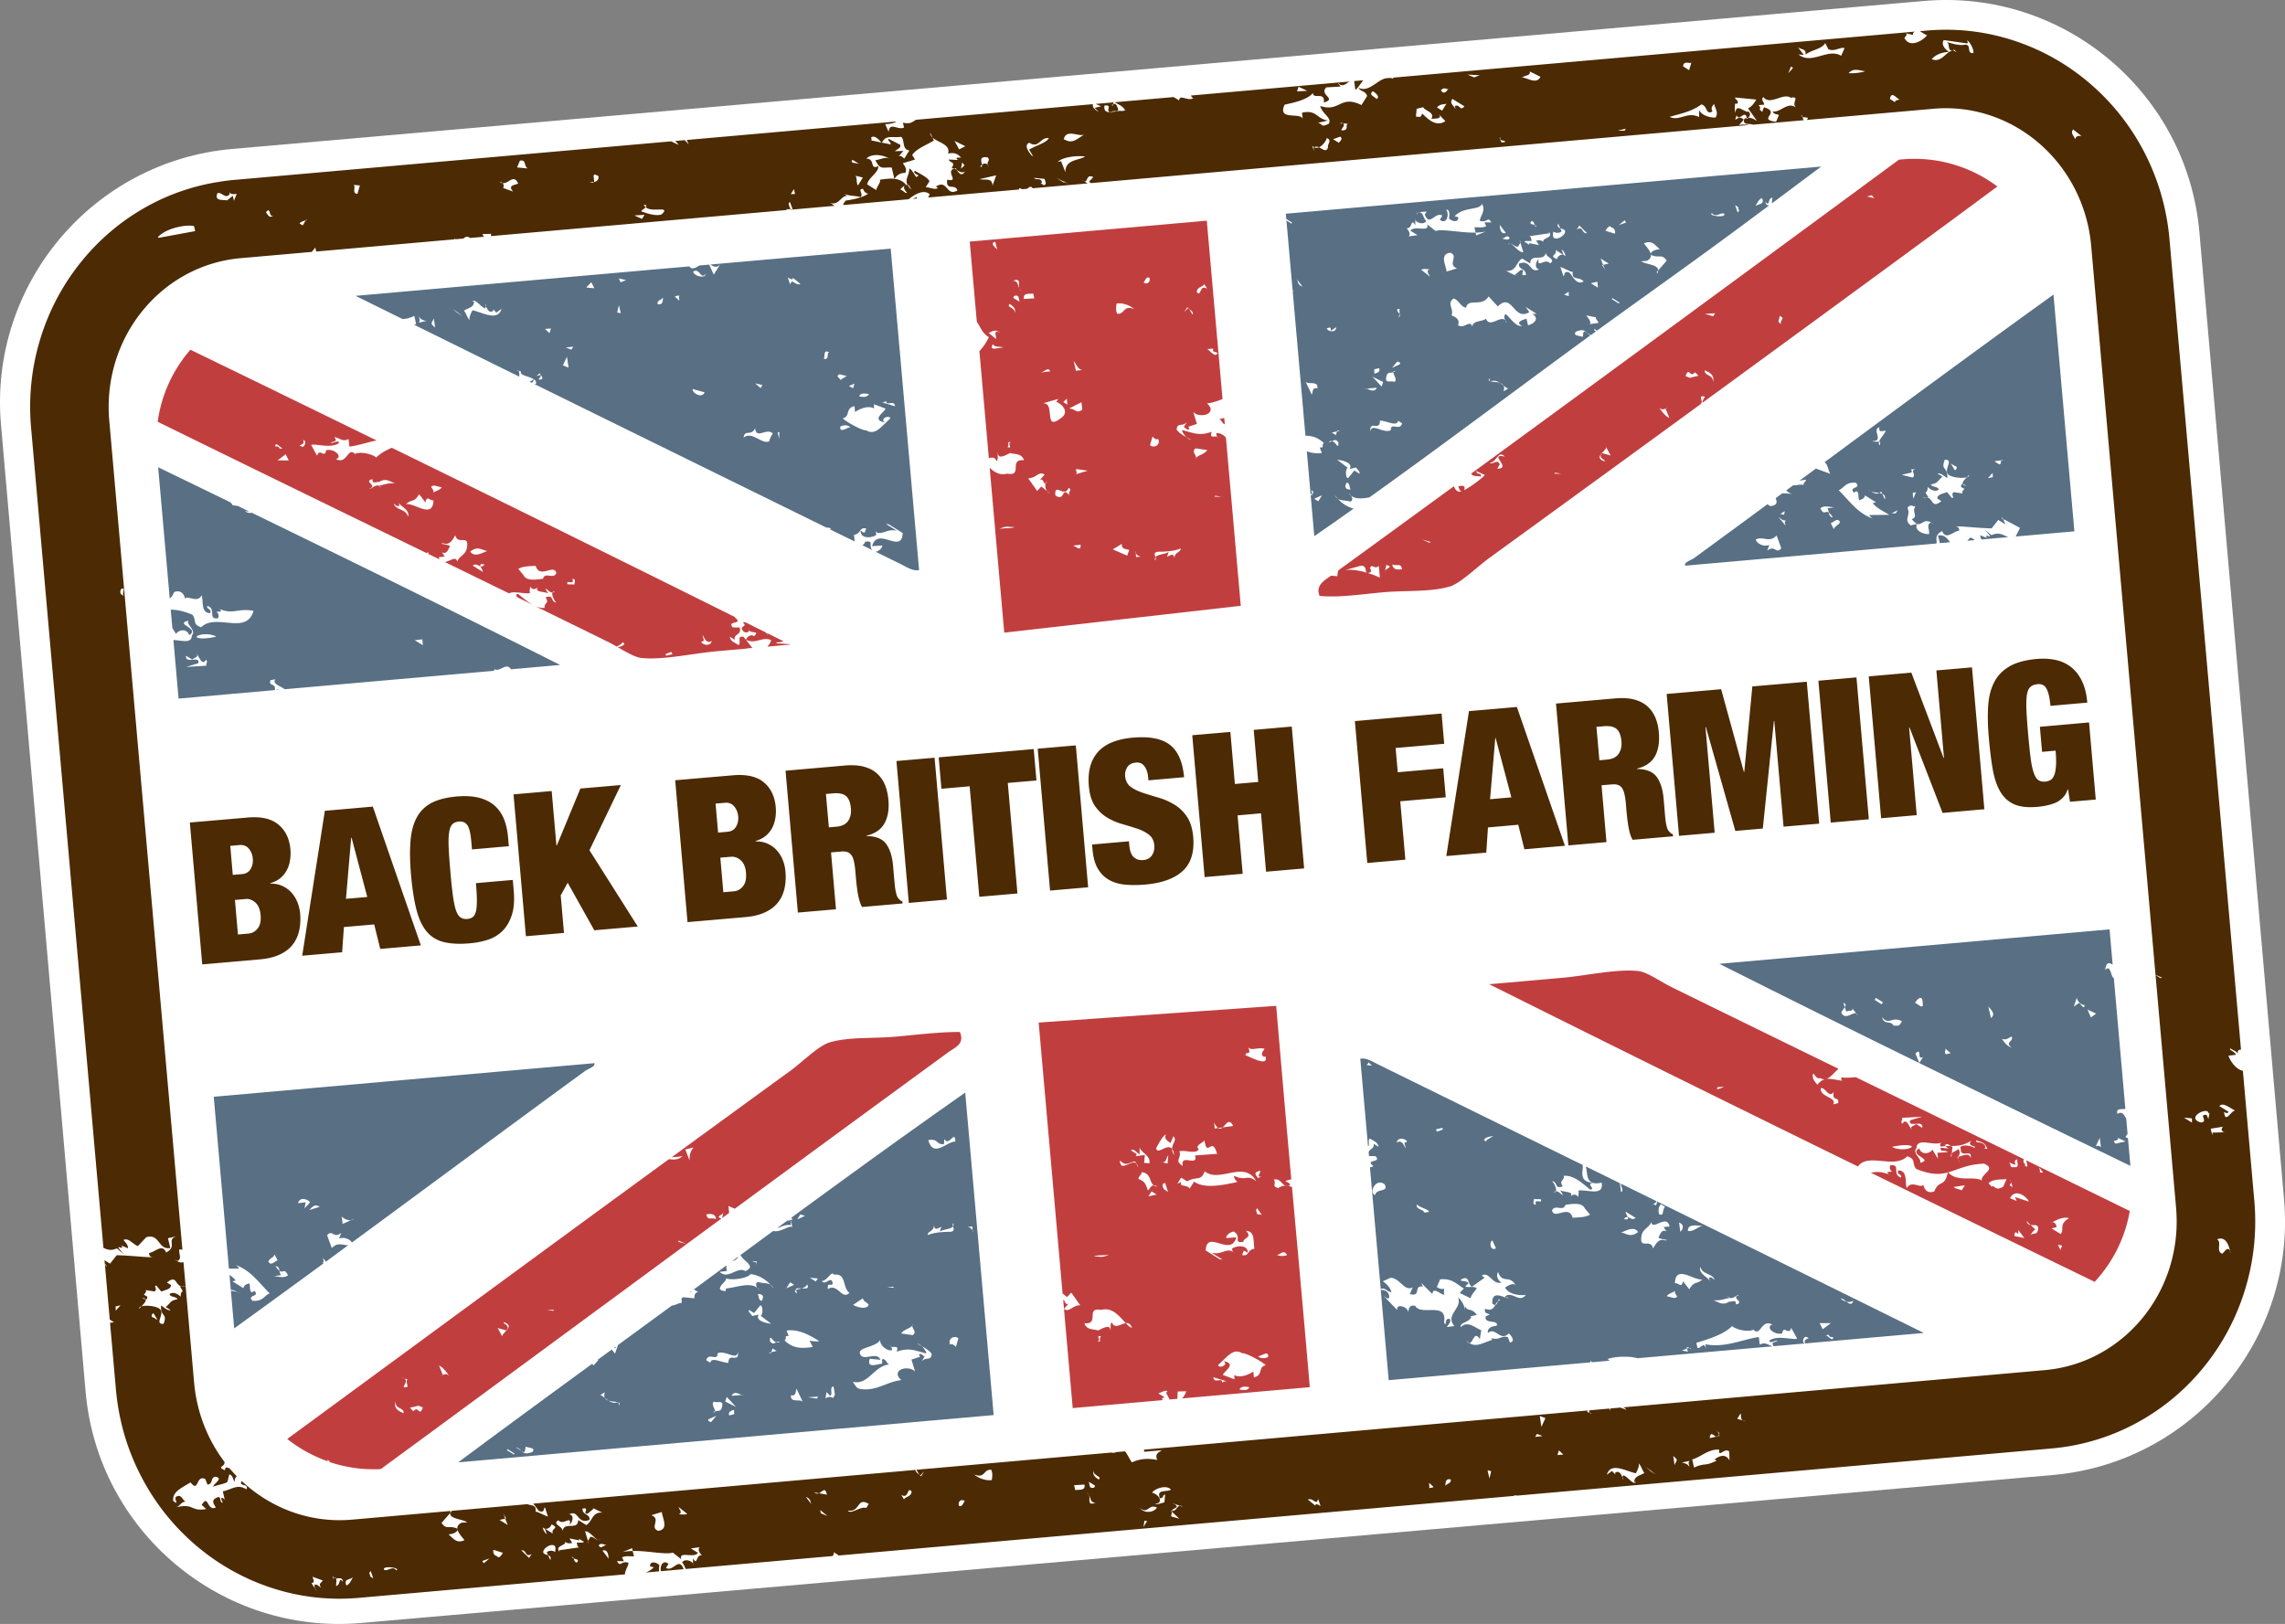 <svg version="1.1" id="Layer_1" xmlns="http://www.w3.org/2000/svg" x="0" y="0" viewBox="0 0 816 580" style="enable-background:new 0 0 816 580" xml:space="preserve"><rect x="0" y="0" width="816" height="580" fill="#808080" stroke="none"/><style>.st1{fill:#4c2a03}</style><path d="M687.01.35 82.93 53.2C33.03 57.57-4.02 101.72.35 151.62l30.22 345.44c4.37 49.9 48.51 86.95 98.42 82.59l604.09-52.85c49.9-4.37 86.95-48.52 82.58-98.42L785.43 82.93c-4.37-49.9-48.51-86.95-98.42-82.58z" style="fill:#fff"/><path class="st1" d="m327.45 70.89-1.48.13 1.37-.62.11.49zM235.41 561.2c-.15-.72-.01-1.67.05-2.21-.87-1.04-3.48-1.67-3.3.44l1.3.32c-.83.91-1.82 1.48-2.85 1.87l4.8-.42zm251.4-532.53-3.22.28.43 3.2c1.01-.88 1.84-2.25 2.79-3.48zM244.1 560.39c-1.66-4.55-3.75 1.17-6.26-.41l.89-1.44c-1.92-1.63-3.15.71-2.7 2.61l8.04-.71.03-.05zm560.94-131.55c.96 10.85-.17 21.61-3.37 31.93-3.09 10.02-7.99 19.23-14.55 27.34-6.62 8.2-14.62 14.88-23.75 19.89a77.96 77.96 0 0 1-30.73 9.32l-190.71 16.83-1.26-.11.11.21-241.56 21.32c.04-.07.09-.14.13-.2l-1.8-1.12c.57.35.05.95-.14 1.48l-52.49 4.63c-.47-.81-.83-1.98-1.36-2.3.95-1.52 3.51-.59 3.91.39l-.01.55c.11-.17.09-.36.01-.55l.03-1.92c1.63 3.01.91-1.45 3.17-1.04-1.58-1.49-1.26-2.78-.67-2.93l-3.3.46 2.53 1.56c-1.34 2.17-6.98-.86-5.94 2.3l-3.02-2.37c-2.55.83-8.88-.69-14.31-.59l-.23-1-3.39 1.4c1.11-.25 2.34-.37 3.61-.39l.43 1.92c-1.52.04-2.83-.29-4.22.36l.62 1.39-2.46-.05c1.48 2.44 1.17-.26 4.14.59-.14 1.36-1.24 2.63-1.29 4.15l-94.99 8.38c-10.86.96-21.59-.32-31.89-3.79-9.87-3.34-18.91-8.52-26.87-15.42-7.88-6.84-14.31-15.04-19.11-24.37-4.96-9.6-7.95-19.98-8.91-30.84l-2.1-23.8 1.43-.21-1.53-.95-1.76-19.95s.01 0 .01.01c1.03 2.25.54.1 0 0l-.02-.04-.11-1.22 1.97 1.23 2.39-3.02c4.95.1 10.99.85 13.1.69-1.52.04-1.43-.91-1.58-1.49 2.11-.19 4.74-3.56 6.12-.18 4.42-2.23-.48-4.8 4.21-5.87l-3.55.78.84 3.51c-4.48.72-3.7-5.31-8.6-3.86l-2.98 3.15c-2.03-.77-3.15-2.98-5.13-2.22.49.82 1.57 1.48 1.62 3.02l-2.4-.99c1.48 2.43-3.82-1.89 1.04 3.15l-2.66-2.15c-2.02.98-3.41.46-4.78-.17L11.1 152.74c-.96-10.86.17-21.61 3.36-31.93 3.1-10.02 7.99-19.22 14.55-27.33 6.62-8.19 14.61-14.88 23.74-19.89a77.728 77.728 0 0 1 25.16-8.6c.32 0 .57-.04.77-.13 1.59-.24 3.19-.45 4.81-.59l156.18-13.79 2.62 1.26c-.23-.37-.64-.96-1.17-1.39l3.4-.3 1.42 1.48-.69-1.54 74.85-6.6c-.96.78-3.37.98-4 .91l1.25 2.81c.34-3.78 3.29-.45 5.49-1.57l-.4-1.75c2.78.67 3.33-.31 4.72-1.02l63.15-5.57c-.47 1.54 1.83 2.58 2.14 2.81l-1.56-1.49 2.33-.54-1.94-.86 6.4-.56-.2.66c-.12.05-.24.1-.39.19l.16.56.24-.75c1.23-.52 1.32.78 1.77 1.54.38 1.61-1.71.42-2.3 1.26-.23.02-.45.03-.66.03-1.52-.83 1.13-2.74-1.89-2.34-.27 1.87.65 2.34 1.89 2.34.14.08.3.15.52.21.03-.11.09-.17.14-.24 1.39-.14 2.97-.61 3.76-.35l1.16-.28c-1.29-1.75-1.9-1.73-3.8-2.87l21.06-1.86 1.96 1.22c.07-2.48 3.21.49 5.05-.86-.44-.15-.68-.49-.86-.9l56.62-5c-1.12.64-2.1 1.91-3.58.98-1.2-1.26.14.59.51.81l-5.18.29c-2.77 2.77 4 4-.91 5.42.57-4.13-3.92-.94-3.87-3.41-2.16 2.64-7.81 3.64-10.12 4.18-2.89 6.21 6.67 2.15 6.53 5.58l-.33-2.7c5.28-1.21 5.13 2.19 9.27 2.78l-3.51.81c2.03.76.99 1.62 3.78.37 1.34-2.16-2.34-3.46-3.02-6.39 7.02 2.38 7.08-4.09 14.71-.31l2.04-3.25c-.77-1.99-2.15-1.34-3.15-2.97 3.58 1.86 6.32-2.4 9.66-3.33l1.63-.15c.4.04.8.13 1.22.3-.02-.17-.09-.26-.14-.39L683.8 11.29c-.33.23-.9.51-.58 1.21l-2.61-.62c.73.45-.3 1.3-.52 1.67 1.75 3.59 6.16 1.35 8.1-.95-.92-.35-1.77-.96-2.56-1.46l2.33-.21c10.85-.96 21.59.31 31.89 3.79 9.87 3.32 18.9 8.51 26.86 15.42 7.88 6.84 14.31 15.04 19.12 24.36 4.94 9.6 7.94 19.99 8.91 30.84l25.55 289.53c-.83.05-1.36.27-1.03 1.41-.5-.71-1.97-1.31-2.84-1.86-.46.73 1.44.9 2.07 2.3l-2.7.31c.67 1.9 2.63 4.89 5.17 5.41l4.08 46.4zM463.19 32.65l3.65-.22-3.11-1.44-.54 1.66zM741.1 49.71c.32-1.31 1.26-1.21 2.22-1.13l-3.01-2.37c-.93 1.43.16 2.11.79 3.5zm-51.27-28.57c4.41 1.76 5.64-4.99 9.01-2.39l-1.21-1.24.13.59c-2.7.3-1.13-2.22-2.57-3.11 1.68.54 4.64 1.39 6.4.99 2.7-.32.44 3.28 3.15 2.97.19-1.9-2.01-4.78-2.24-4.42.14.6.49.81-.09.96l-8.27-1.17c-1.13 1.79.8 3.52 1.87 4.19-2.11.17-4.48.7-6.18 2.63zm-14.91 14.22 1.8 1.13c.11-.96 1.41-.64 1.63-1-.93-.08-2.93-3.33-3.43-.13zm-14.75-9.23c1.89.17 5.18-.27 5.99-.77-1.17.27-4.06-1.53-5.99.77zm-18.19-9.38 2.2 2.89-1.9-.2c4.6 3.88 10.55-2.43 15.22.49l1.22-2.73c-1.67-.54-3.39 1.38-5.77.4l-1.13-2.2c-1.34 2.16-4.41 2.23-7.07 4.08.43-2.21-1.91-1.7-2.77-2.73zm-3.38 9.42 1.72-1.94-.72-.46-1 2.4zm-8.52 11.2-2.11.18c1.58 1.49-.68 1.09 1.48 2.42-.12-.58.31-1.29.54-1.65 6.31 1.94-2.72 4.31 4.27 5.17l1-2.4c-.73-.43-1.89-.16-2.16-1.33 2.61.63 5.3-3.69 8.33-1.3-1.93-1.71 1.54-4.06-1.76-3.61l.28.46c-2.55-2.92-7.73 2.71-10.19-.64-1.03.85.05 1.51.32 2.7zm-29.02-13.66 2.15 1.36.77-2.66c.08-.06.12-.15.09-.31l-.09.31c-.51.36-2.88-.83-2.92 1.3zm-4.8 18.04c3.48 1.68 6.32-2.07 10.5.07l.04-2.48c1.12 2.19 4.32 2.7 5.84 2.65 1.14-1.79-.07-3.05-.48-4.81-1.02.85-1.12 1.8-.61 2.6-2.45 1.5-1.72-2.05-3.98-2.48-3.69 2.71-7.58 3.3-11.31 4.45zm-18.58 4.91 2.47.03.46-.72-2.93.69zM543.2 28.09c.08-.13.18-.21.28-.31 1.17-.53 5.14 2.78 6.65-.36l-3.83-1.89c.38 1.6-1.76 1.25-2.82 2.25-.13.06-.23.15-.28.31zm-7.39 21.82c.08.39.22.76.6.99l1.19-.25c-.33-.55-1.34-.39-1.79-.74-.07-.35-.08-.7-.14-.97-.18.53-.08.8.14.97zm-11.74-23.26 2.37.99 1.98-.77-4.35-.22zm-4.25 12.37-.27-1.17c1.98-.76 1.71 2.08 3.41.13l-4.31-2.68c-1.13 1.79.54 2.33 1.17 3.72zm-5.26-6.78c1.13 1.83 2.16.14 2.54-.35.05 0 .1.03.16.03.02-.23-.04-.19-.16-.03-.83-.17-1.35-.81-2.54.35zm-1.37 6.16 1.81 1.11 1.57-2.52c-.22.35-2.46-.04-3.38 1.41zm-7.55 3.28c1.54-.06 1.66.52 2.22-1.12 1.94 1.71 4.85 5.04 8.3 2.7l-2.42-2.52c1.71 2.08-1.85 1.36-2.66 1.85 1.57-2.53-2.2-2.91-2.84-4.3l-2.33.56-.27 2.83zm-14.09-6.32c1.4-.63-.18-2.11-1.26-2.79-1.84 1.34.78 1.99 1.26 2.79zm-12.01 8.63-.84-.13c.13.54.34.29.84.13l.17.02c.74.99-.58 1.62-.68 2.56 3.43.13.64-2.63 2.87-2.22l-2.19-.34c-.02-.02-.02-.05-.04-.07-.05.02-.09.03-.13.05zm-3.48 5.73 1.8 1.12c-.45.71 2.21-1.12.75-2.03l-2.55.91zm-6.7 2.89c-.27-.12-.53-.29-.79-.56l.78 1.98-.28-1.18c.1-.1.2-.17.29-.24.55.25 1.12.21 1.64 0 1.34.58 2.68 1.96 3.24 0-.26-1.17 1.58-2.53-.46-3.3.11.39-1.18 2.63-2.78 3.29-.57-.25-1.13-.35-1.64.01zm-89.47-2.93c3.24 2.01 4.59-.14 7.61-1.77-1.86 1.35-6.65-2.17-7.61 1.77zm-2.12 8.17 1.16-.27 1.55 3.94c-.16-4.58 4.58-4.12 7.02-5.61-2.27-.4-8.01.01-9.73 1.94zm-.53 5.67 2.86 1.81-.08-.39 1.4.71-1.44-.92.04.2-2.78-1.41zm-8.97-8.1.71.46-1.47-2.44c2.43-1.49 5.93-2.29 7.06-4.09-3.19-.49-3.42 3.86-7.03 1.62-2.18 1.12.23 3.62.73 4.45zm3.81 9.91c-1.16.27.37.22.5.81 1.54-.06.57-1.68.41-2.26l-3.77-.36c.84 1.04 2.7-.31 2.86 1.81zm-21.41-6.54c-.36.27-.59.6-.54.81.56.06.62-.3.54-.81.53-.4 1.37-.62 2.06.07.08.2.2.41.46.65-.14-.27-.3-.49-.46-.65-.41-1.03 1.03-1.57.01-2.63-3.16-.57-2.26 1.39-2.07 2.56zm-.78 5.17c1.66.55 4.47-.71 4.56 2.35l1.29-3.69-5.85 1.34zm-9-13.63 1.63 3.02 2.22-1.13-3.85-1.89zm2.7 7.69-.4 2.24 1.25-1.21-.85-1.03zm-32.62-7.9 3.75.77c.05.06.1.12.15.17l.08-.13 3.12.64c.09-.95-1.21-1.26-.75-1.99l4.18 2.13c.28 1.15-.91 1.42-1.94 2.29l3.06-.1-1.71 1.94c.82-.5 1.33.32 2.04.77l1.8-2.89c-2.81-.27-1.52-3.95-2.96-4.85-3.23.44-5.37-.85-6.83 2.06l-.22-.04c-.89-1.06-2.48-2.85-3.68-1.72.13.6.49.82-.09.95zm-1.6 6.52c3.44.15.96 4.11 4.33 2.71-.03 2.48-3.42 3.87-4.04 6.48l3.24 2.04c.3-1.32 1.81-2.9 1.29-3.69 1.47-.18 3.35-.52 5.19-.31l.01.03c.01-.01.01-.02.02-.03 1.52.18 3 .73 4.16 2.14l-.09.06c-.24.06-.42.17-.51.32-.59.38-1.13.79-1.46 1.33.95.1 1.92 1.72 2.38.99-.71-.44-1.32-1.69-.92-2.32.17-.11.34-.21.51-.32.17-.04.39-.04.64-.01.27.5.71 1.05 1.39 1.67l-.99-1.63c-.16-.04-.27-.03-.4-.04-1.14-2.08.66-3.38.6-5.85 1.29.33 2.48 4.05 2.79 2.75 1.76-.42-2.04-.77-.75-1.96 1.8 1.11 4.53 2.32 5.17 3.72l-1.36 2.17c1.53-.05 3.33 1.08 4.37.22l-.72-.46c4.28-2.84 3.64 3.79 7.7 1.33-.9-2.58-4.24.35-3.65-3.81 4.61 1-.81-2.94 2.49-3.95.32.11.63.27.93.47.88 1.37 1.78 2.37 2.96.48-1.12.83-2.02.11-2.96-.48-.12-.2-.25-.4-.38-.6-.22.03-.38.09-.55.14-.31-.11-.63-.18-.96-.1 1.59-2.52-.42-1.74-1.03-3.15l3.41.15c-.36-.22-.72-.45-.49-.82l1.53-.05c-1.2-1.25-2.29-1.93-4.64-1.4.93-3.39-3.68-3.95-5.57-5.74l-.79-1.73c-.03.71.29 1.26.79 1.73l.49 1.07c-2.42 1.49-6.39 3-7.73 5.16l.98 1.64-4.33 1.3c.49.8 1.71 2.07.81 3.5-1.87-.17-3.12 1.02-3.8 2.1h-.03l-.95-4.06c-3.41-.15-4.09.94-5.84-2.65 1.52-.04 3.95-1.53 5.18-.27-.9-1.06-5.89-2.69-8.42-.27zm-4.9 1.45 2.25.41-2.15-1.36c-.59.14-.46.72-.1.95zm1.1 4.69c.6 1.39.14 2.12.78 3.5l1.8-2.87-2.58-.63zm-23.17 6.55 1.52-.04-.4-1.75-1.12 1.79zm-53.44 6.12c2.02.78 5.36 1.87 7.34 1.1 3.38-3.26-3.4-.48-5.72-2.53.36-.4.39-.76-.63-.94.13.4.35.7.63.94-.45.49-1.38 1.04-1.62 1.43zm-2.43 1.5 2.74 1.23.9-1.45-3.64.22zm-16.02-12.02c1.02.5 1.44.42 1.59.07.94-.15 1.76-.7 1.65-2.06-2.91-1.81-1.24 1.12-1.65 2.06-.54.09-1.12.04-1.59-.07zm-25.85-5.14 3.78.37c-1.44-.9-.43-3.3-2.78-2.76l-1 2.39zm-6.21 5.13c.36.29.71.43 1.05.48.62.7.34 1.89.07 1.71l3.69 1.31c-2.06-2.28.43-2.24 1.8-2.86-1.63-3.63-3.4.15-5.56-.15-.23-.26-.56-.45-1.05-.49zm-52.77 1.05c2.13-.19-.49 3.19 1.99 3.25l.84-2.98-2.83-.27zm-18.69 13.85 1.09.68 1.12-1.8c.33-.1.48-.2.23-.37l-.23.37c-.6.19-1.77.42-2.21 1.12zm-12.02-4.01c.85 1.04 1.12 2.2 2.74 1.22-1.99.75-.8-3.51-2.74-1.22zm-13.93-4.2 2.1-1.69.4 1.76.99-2.39c-.96-.08-1.75.4-2.62-.63l.14.58c-1.35 2.16-2.97-.85-4.38-.24-1.43 3.12 2.68 2.17 3.37 2.61zm-24.69 13.1.35.22 13-2.39-.39-1.74c-2.03-.75-9.77.39-12.96 3.91zM43.04 466.19l-1.75.4.05 1.52 1.7-1.92zm13.23 5.26-1.47-2.44c-.82.49-.9 1.44.03 1.55l1.44.89zm59.01 93.01-3.68-1.31c.12.57 1.12 2.19-.4 2.26l1.29 1.88c.09.3.23.58.53.77l-.53-.77c-.13-.42-.14-.87-.22-1.22.81-.5 1.68.54 2.38.99-.98-1.6-.05-1.52.63-2.6zm7.2.51c-.2-1.82-1.49-1.17-2.49-1.24-.12-.17-.32-.26-.65-.22-.2-.15-.36-.39-.45-.79l.03.9c-.05.01-.08.01-.13.03l.14.59-.02-.62c.16-.05.3-.09.42-.11.19.14.41.21.65.22.34.5.03 1.7.05 2.72 1.77-.41.75-3.55 2.45-1.48zm3.84-2.12c-.54 1.65-3.86.58-2.62 3.38 1.17-.28 1.95-2.3 2.62-3.38zm6.98.86-.91-2.58c-1.03.87-.09.95-.2 1.89l1.11.69zm3.91-3.05c1.08.68 3.01-1.62 4.37.22 1.64-.98-5.37-1.85-4.37-.22zm37.59-4.05-2.56.89.49.83 2.07-1.72zm4.79-2.02-3.34-1.06c-.23.34-.18 1.88 1.11 2.19.87 1.04 1.54-.05 2.23-1.13zm1.71-9.94-.88-2.26.35-.08-1.02-1.62.66 1.7-2 .46 2.89 1.8zm8.54 10.35c-2.44 1.49-1.56-1.49-3.69-1.3l2.8 2.73.89-1.43zm4.69-9.06c-.27-.09-.52-.24-.73-.48.15.59.42 1.78 1.49 2.45l-.76-1.97c.03.01.05.02.08.03l2.8 1.73c-.77-1.97 2.66-1.82-.45-3.27-.39 1.23-1.47 1.77-2.35 1.53l-.09-.05.01.03zm3.6 6.23c-1.22-1.27-4.68 1.08-4.06 2.48.4.47 1.1.62 1.68.84l.76 1.69c.42-1.09-.08-1.44-.76-1.69l-.5-1.11c1.04-.86 2.32-.52 3.05-.08-.13-.6.32-1.32-.17-2.13zm2.79-5.25c.38-3.79 5.55-.05 5.55-4.05l2.88 1.8c2.22-1.13 1.99-4.78 5.77-4.42l-3.83-1.88.73.44-2.08 1.72c-2.34.54 1-2.41-1.92-1.72-.06 2.46 2.86 1.8 2.47 4.05-4.56 1.67-3.65-3.78-7.25-2.03 1.89.19 1.27 2.8.23 3.66.71-3.56-2.36.53-4.06-1.53-2.45 1.48 1.69 2.06 1.51 3.96zm3.94 9.68c-.11-.31-.26-.56-.61-.59.07.29.31.47.61.59.2.54.29 1.28 1.11 1.47 1.1-1.17-.24-1.1-1.11-1.47zm3.72-5.91-1.8-1.12.13.58-3.55-.7 1 1.6c-1.18.27-2.12.18-2.62-.63.99 1.63-3.97 1.53-1.88 3.82l-.14-.57 7.17-1.03c-.94-.1-.65-1.39-1-1.63 1.16-.28 1.88.18 2.69-.32zm5.01-.66c.01.01.03.01.05.01.03 0 .06.01.09.01.32.05.56-.13.7-.71-.19.5-.43.69-.7.71-.03 0-.06 0-.09-.01-.02 0-.03 0-.05-.01-1.14-.38-3.07-3.26-4.65-3.12l1.05 3.49c-.05.25-.01.52.25.83l-.25-.83c.11-.57.76-1.01.67-1.42.99-.44 2.1.96 2.93 1.05zm3.27 1.83c-.94-.1-2.39-.99-3.06.1.99 1.62 1.76-.41 3.06-.1zm.49 4.82-.02-.02c-.01-.68-.12-3.57-2.18-2.85l2.18 2.85c.01.17.01.21.02.02zm18.98-16.67-3.74 1.15c3.68 1.29-.82 4.49 2.51 5.58 3.88-.58 1.4-4.62 1.23-6.73zm9.08.66-3.01-2.38c-.22.36 1.71 2.07-.04 2.48 0 0 2.24.4 3.05-.1zm44.57-3.16c-.85-1.04-.17-2.12-2.2-2.89l2.2 2.89zm2.49-4.2 2.83.51c-.67-2.96-1.54-1.06-2.83-.51l-1.69-.3c.64.54 1.2.51 1.69.3zm.67 7.16 2.38.98-2.65-2.15.27 1.17.27 1.17-.27-1.17zm17.1-3.32c-4.32-2.7-2.97 3.14-7.46 2.33.98 1.63 4.54-1.67 6.57-.9l.89-1.43zm15.31-4.43c-1.69-2.1-.86 2.94-3.72 1.15l.99 1.62c.68-1.08 2.57-.9 2.73-2.77zm18.96 3.33c-1.08-.68-2.48-.05-2.08 1.71 1.08.65 1.63-.99 2.08-1.71zm9.45-11.12c-2.83-.28-2.01 3.23-6.05 1.7 2.28 1.94 5.13 2.21 6.29 1.95.09-.95.41-2.26-.24-3.65zm33.3 5.28-3.68.24.41 1.76c1.17-.29 3.79.34 3.27-2zm3.94 6.5c-1.89-.05-1.64-1.65-2.29-2.75-.15-.39-.43-.7-.98-.83.48.18.77.48.98.83.54 1.44-.84 3.95 2.29 2.75zm-1.22-5.28c.59-.15.93.08 1.05-.84l-2.18-1.37c.29 1.16.19 2.14 1.13 2.21zm.43-6.25c-.2 1.9.89 2.55 1.97 3.23 1.26-1.2-1.82-1.12-1.97-3.23zm19.25 18.05-.95-.09-.39 2.25 1.34-2.16zm3.52-4.81c-3.13-1.45-3.12 2.56-6.14.16 1.72 2.09 5.01 1.64 6.14-.16zm4.98-6.39c-1.73-2.06-6.47-.04-6.78 1.25-.15-.58 3.31 1.09 2.77 2.77-.09.92-1.03.85-1.62.97.72.46 2.11-.18 3.29-.44l.27-2.82c-1.15.25-.3 1.3-1.85 1.35-1.38-3.4 2.3-2.08 3.92-3.08zm.34 7.88c.02-.12.04-.22.07-.31 1.37.15 1.82-1.56 2.67-1.84l1.1.39c-.46-.41-.81-.48-1.1-.39l-2.59-.92c.37.22 1.67.55 1.6 1.47-1.3.67-1.56.79-1.68 1.28-.17-.02-.34-.05-.53-.14l.46.46c-.06.35-.11.85-.31 1.67l2.98.84-2.67-2.51zm53.11-2-.89-2.57c-.64 2.61-1.67-.53-3.68.23l2.67 2.16c.09-.96 1.18-.27 1.9.18zm40.33-6.83-1.58-1.49c-.07.94.42 1.76-.4 2.26.46-.71 1.18-.27 1.98-.77zm6.18-2.65c-1.66-.54-1.98.77-1.93 2.28.65-1.06 1.97-.75 1.93-2.28zm14.39-3.01-1.29-.31.68 2.93.61-2.62zm18.39-12.53-2.03-.77-.66 1.07 2.69-.3zm.99-6.4-2.02-.77.58 3.88 1.44-3.11zm6.39 13.01-1.57-1.49-.54 1.67 2.11-.18zm25.38 9.86c-.17-2.11 1.95-2.3 3.57-3.27-.86-1.04-1.4-3.39-2.35-3.48.95.08-.04 2.47-.71 3.57-3.55-.73-8.96-4.12-10.36.52l1.85-1.34 1.2 1.25-.11-.57c1.43-1.05 2.15.46 2.64 1.57-.06.28 0 .58.38.8-.11-.18-.24-.48-.38-.8.06-.28.21-.54.31-.72 1.69.54 3.66 3.78 4.56 2.35l-.6.12zm7.71-2.7-3.74-2.83 1.93 1.71 1.81 1.12zm6.17-6.65.46 3.27c.76-2 1.48-1.56-.46-3.27zm5.89 4.19c-.26-1.17-.77-1.98.06-2.48l-2.94.67c1.91.18 2.74 1.22 2.88 1.81zm14.2-2.66-.1-3.05c-1.35-1.84-4.06 2.48-3.56-.73-3.78-.37-6.76 2.77-9.66 3.47l.64 2.92c4.2-1.89 3.65-.24 8.06-2.49l-.7-.44c1.85-1.34 3.82-2.1 5.32.32zm-4.34-10.31c.27.27.39.7.58 1.14-.08.24-.17.43-.27.55l-.77.18c-.94-.37-2.02-2.06-2.26.53l2.26-.53c.28.12.54.1.77-.18l.49-.11a2.53 2.53 0 0 1-.21-.44c.02-.05.04-.08.06-.14.05-.58-.29-.83-.65-1a.894.894 0 0 0-.56-.26c.13.08.35.16.56.26zm9.06-3.93c.24.16.55.28 1.01.29l-1.01-.29c-1.05-.69-.38-2.47-.85-2.37l-1.12 1.8 1.97.57zm154.75-76-2.88-32.68h.01l-.02-.1-4.44-50.28 1.75 1.09.59-.14-2.35-1.03-22.98-260.37c-2.61-29.55-27.84-51.46-56.37-48.94l-45.3 4c.04-.02.07-.02.11-.03 1.13-1.21-.59-.68-1.48-1.06-.08-.25-.21-.49-.48-.66.01.36.21.54.48.66.15.48.11 1 .44 1.17l-18.12 1.6c-1.33-.51-3.93.32-3.13-2.12.31-.12.6-.2.88-.25.02.11.05.2.07.33.17-.14.3-.27.43-.41 1.19-.07 2.06.46 3.14 1.12l-3.2-4.49c1.4-.63 2.29-2.08 2.96-3.15l-7.57-.73c-.08.95 1.81 1.13.54 2.34-.85-1.04-.75 2.03-.49 3.2.37-3.79 3.08-.09 4.82-.49.71.85.49 1.5-.2 2.18-.16.01-.33.04-.5.08-.66-3.17-2.75 1.51-3.63-.97-1.31 3.69.45-.72 2.53 1.59L621 44.68c.95-.22 2.38-.27 3.51-.03l-217.37 19.2c.01-.04.01-.08.01-.12-.02.03-.05.08-.08.13l-17.49 1.54c-.22-.16-.44-.34-.65-.57l1.5-1.58c-2.71-1.25-1.81 2.02-3.28 1.49l-.84-.53c.35.29.62.45.84.53l1.23.77-19.59 1.73c-.59-.9-1.31-.47-1.9.17l-1.98.18c-.15-.19-.46-.32-1.02-.38l.1.46-32.54 2.87c.27-.48.53-.91.55-1.21-2.19-1.78-5.23-.01-7.5 1.83l-23.36 2.07c-.06-.58.51-1.02.89-1.61 2.69-.33 6.2-1.12 8.05-2.48-1.52.04-2.07-2.29-1.93-1.7-2.11.16.41 1.75-.85 2.96-1.66-.53-3.8-.35-5.8-1.13l1.07.68c-2.47-.05-2.83 3.73-6.52 2.43.55.13 1.27.56 1.96 1.13l-15.73 1.39c0-.05-.01-.1-.02-.16l.79.01-.91-2.56c-1.05.24-.04 1.76.12 2.55l-1.7-.03c.24.12.44.21.62.28l-105.87 9.34c.04-.3.08-.57.04-.82l-3.08.09c.13.27.32.61.55.95l-4.93.44c-.73-.54-1.49-.66-2.42.21l-2.76.24c-.15-.07-.31-.13-.51-.15.06.06.07.13.12.18l-49.34 4.36c-.17-.33-.28-.8-.31-1.46l-1.35 1.6-25.36 2.23c-28.53 2.52-49.54 28.52-46.93 58.07l5.54 62.82c-1.64-.55.74-3.54-1.24-2.78-.46.72-.55 1.68.18 2.11l1.06.68 20.58 233.23c-.39-.07-.78-.1-1.13-.07-.18 1.89 1.03 3.14-.6 4.13l-1.08-.67c1.46 1.26 2.42 1.31 3.19 1.03l.75 8.54-1.51.12c-2.3-.48-1.63-4.24-5.14-1.36l1.44.9c.05 1.53-2.06 1.7-3.45 2.34l-1.72-2.08c-1.3-.31.62 1.4-.77 2.03l-3.2-.5c.73.45-.32 1.31-.54 1.67.72.45 1.68.55 1 1.62-.16.04-.3.04-.44.03-.16-.25-.53-.45-1.22-.56.53.32.86.53 1.22.56.41.65-.63 1.66-1.44 2.5-.59.18-.92.46-.74.85.15-.23.43-.53.74-.85 1.5-.45 4.79-.2 6.34.78 2.51 1.57-2.07 5.7 1.56 5.47 1.54-4.03-1.13-2.2-.89-6.56 1.09.68 2.29 1.93 3.46 1.67l-1.79-1.12c2.07-1.73 1.35-2.16 4.28-2.83-.86-1.04-2.62-.62-2.9-1.8 1.04-.84 2.72-.31 3.94.95.12-3.43 1.76-.4-.23-3.66l.49-.04c.4.08.89.07 1.52-.1l3.04 34.48c.95 10.73 4.89 20.45 10.88 28.37.03 1.96-2.94 1.52.08 2.93.26-1.42.94-.99 1.76-.62.81.96 1.65 1.87 2.52 2.77-.38.25-.68.81-.84 1.99-.49-.83-.54-2.36-1.84-2.67l-.64 2.6c-.46.73-3.75 1.18-5.15 1.82.32-1.31 3.93-3.06.73-3.58-1.75.41-.64 2.63-2.73 2.81l-.77-1.99c-3.48-1.67-2.22 5.13-5.27 1.21-3.27 1.99-6.62 3.38-6.18 6.67l1.07.68c.09-.95-.62-1.39-.17-2.12 1.85-1.35 2.37.99 3.46 1.66-1.51.04-1.83 1.36-3.23 1.98 6.43-1.49 4.99 1.64 10.61.64l-1.59-1.49c2.51-3.96 1.73 2.07 4.89 1.04.58-.14-2.08-2.29.13-3.42 2.44-1.48.99 1.62 2.52 1.57l-.61-1.39c.44-.73.93.08 1.29.32l-.67-2.94c3.52-.8 5.23-2.74 8.45-.71.95-2.25-3.02-.91-1.68-2.96 10.36 9.69 24.4 15.09 39.36 13.77l35.22-3.11c-.11.28-.18.53-.18.76l-3.06 3.53c1.84 2.64 2.63.67 5.66 2.05.01.13.04.26.07.4-.18.95-1.89 1.57-3.26 1.61 1.95 1.7 2.93 3.33 5.72 2.08-.95-1.17-2.14-2.47-2.46-3.68.02-.12.03-.24 0-.37-.03-.01-.05-.01-.08-.03-.08-.79.29-1.53 1.42-2.13l2.11-.18c-1.92-1.2-6.2-1.13-6.13-3.27l.6-.7-.14-.09 27.18-2.4c1.45.63 3.28.12 2.88 2.69.6-.13 2.78 1.21 4.43 1.74l-1.03-3.14c-.7-.44.17 2.13-2.2 1.13-.61-.63-1.26-1.79-2.06-2.61l136.57-12.05c-.1.65.7 1.19 1.33 1.71l.25.4.1-.1c.11.11.2.21.26.31l1.17-1.8-1.43 1.48c-.1-.1-.22-.2-.34-.3l-1.05-1.74 69.69-6.16c.59.2 1.12.08 1.67-.15l3.16-.28c.99 1.29 1.55 2.72 2.45 3.94 2.78-1.26 5.47-1.57 9.04-.85-.78-1.98.05-2.49 1.66-3.47l-6.36.53c0-.27 0-.52-.01-.75l158.32-13.98c.05.15.04.32-.08.51l.94.3c.15.2.36.31.72.23l-.72-.23c-.15-.21-.22-.5-.25-.86l7.21-.64.34.83c-.05-.35-.03-.63.02-.86l3.61-.32c.82.29 1.6.62 2.12.79-.3-.49-.71-.72-1.16-.87l150.53-13.29c28.54-2.5 49.56-28.49 46.94-58.05zm5.69-30.35-.05-1.52-2.82-.26 2.87 1.78zm6.27-3.59-.22.37-.5-.82c-2.03-.76-7.12 2.57-2.47 3.97 3.06-.09-1.05-3.16 2.16-2.65l.62 1.39.41-2.26zm1.03 7.16 4.59-.13c-1.53.04-1.57-1.49-.75-1.99l-4.46.72.54 2.35.08-.95zm6.26 42.28c.19.91.17 1.33.14.3-.04-.13-.09-.19-.14-.3-.35-1.79-1.44-5.49-4.59-4.16 1.81 1.12-.58 4.15 1.8 5.13.77-.47 1.92-2.91 2.79-.97zm2.12-50.05c-2.01-.78-4.46-3.29-5.93-1.72l3.23 2.02c-.1.95-1.17.28-1.53.05.48 4.8 2.78-1.26 4.23-.35z"/><path d="m566.76 118.87-.88-.54c-.81.48-.32 1.3-.74 2.01-.73-.45-3.79-.36-2.31-1.92 2.45-.96 3.14-.32 3.93.45l1.33.83 1.86-1.35-.75-.47.2-.36.91.57c13.52-9.83 27.22-19.53 40.69-29.36 6.97-5.09 13.91-10.24 20.83-15.4-.67.03-1.25-.11-1.38-1.27 1.7 2.05.67-1.09 2.43-1.5.02.7-.12 1.48-.11 2.07 5.89-4.4 11.77-8.8 17.6-13.15L459.18 76.33c.05.62.11 1.25.17 1.87l2.07 1.3-.22.37-1.8-1.13c.74 8.31 1.47 16.61 2.2 24.92.18.07.35.17.54.33l-.51-.09 4.56 51.72c2.34 0 4.45.6 6.59 2.61-1.05.86.39 1.75-1.5 1.57l.76 1.98c-1.81.3-3.64-.01-5.36-.58l1.35 15.3c.22-.05.42-.11.58-.17l-.33-1.35c.99.8.89 1.13.33 1.35l.09.39c-.18.07-.39.12-.64.14l1.29 14.63c4.69-3.24 9.37-6.52 14.04-9.83-1.87-.49-4.02-1.69-5.62-3.51-.45-.29-.82-.72-1.07-1.41.31.51.68.97 1.07 1.41 1.19.77 2.95.46 4.42 1.01 1.11-.42.73-1.45.26-2.15-.2-.16-.4-.34-.57-.56-.21-.35.21 0 .57.56 1.65 1.33 4.14 1.08 6.59.62 24.89-17.78 49.57-36.35 74.5-54.64 1.45-1.07 2.92-2.13 4.38-3.19-.48-.26-.83-.61-1.16-.93zm-95.99 60.16-1.44-.89 2.8-1.27-1.36 2.16zm7.76-25.2-1.06.24-.44 1.32-1.42-.9 1.86-.43.12-.35.94.12zm-15.59-54.34 2.21 2.88c-2.03-.77-1.37-1.85-2.21-2.88zm7.49 39.25c-1.66-.54-1.61 1-1.94 2.29l-2.24-4.69a.86.86 0 0 1-.15-.32l.15.32c.87 1.16 4.64-.56 4.18 2.4zm3.39-21.44c.59-.12 1.63-.98 1.44.91l1.85-1.35c.18 2.14-3.02 1.63-3.29.44zm1.91 40.26c-.37.2-.76.37-1.21.27.43-.35.84-.38 1.21-.27.69-.37 1.33-.8 2.21.39.17 2.9-.78.07-2.21-.39zm5.22 14.8c1.31.31.77 2 1.47 2.43-2.1.17-2.38-.98-1.47-2.43zm4.49-3.19-1.8-1.13-2.16 2.66c-.81.49-1.26-2.81-.22-3.65l-3.73-2.84c1.88.17 5.79 1.12 4.46 3.28l2.33-.53c.15.59 1.58 1.5 1.12 2.21zm92.67-60.76-2.53-1.57.23-.36 2.51 1.57-.21.36zm51.12-37.65c1.24 2.79-2.08 1.72-2.63 3.37.68-1.07 1.45-3.08 2.63-3.37zm-8.51 3.2c-.1.93.85 1.03-.19 1.89l-.91-2.57 1.1.68zm-9.37 2.14c1.35 1.85 3.3-.44 4.36.24.99 1.62-6 .76-4.36-.24zM589.49 91a.872.872 0 0 1 0-.36c-.31-1.21-1.5-2.52-2.45-3.7 2.79-1.26 3.77.37 5.71 2.08-1.37.04-3.08.66-3.26 1.62.03.13.06.27.07.39 3.04 1.38 3.82-.59 5.65 2.04l-3.05 3.53c0 .28-.08.58-.24.94l-.36-.25.6-.7c.05-2.13-4.21-2.07-6.12-3.26l2.1-.18c1.13-.61 1.49-1.34 1.42-2.13-.02 0-.04-.01-.07-.02zm-9.3-12.33.49.82-2.57.89 2.08-1.71zm-4.63 2.6c1.3.32 1.35 1.86 1.11 2.2l-3.33-1.06c.69-1.09 1.36-2.17 2.22-1.14zm-1.05 12.88-2.01.45.66 1.7-1.02-1.62.35-.08-.88-2.26 2.9 1.81zm-4.06 6.47.19 2.11-2.54-1.58 2.35-.53zm-.45 12.73c-.46.73.85 1.04.76 2l-3.29.44c1.17-.25-.17-2.11-1.01-3.15l3.54.71zm-6.01-32.8 2.79 2.74c-2.12.19-1.25-2.78-3.68-1.31l.89-1.43zm-17.03-1.63c.82.19.91.92 1.1 1.46.3.12.55.3.61.6-.35-.03-.5-.29-.61-.6-.87-.36-2.2-.29-1.1-1.46zm.09 7.07c-.35-.24-.05-1.53-1.01-1.62l7.18-1.04-.14-.57c2.08 2.28-2.88 2.18-1.88 3.82-.51-.81-1.45-.91-2.62-.64l.99 1.6-3.56-.7.15.59-1.81-1.12c.81-.51 1.52-.06 2.7-.32zm-4.77 2.02c-.1-.4.54-.83.66-1.4l-.25-.84c.26.31.3.58.25.84l1.05 3.48c-1.57.14-3.47-2.68-4.61-3.11-.35-.06-.66.07-.88.67.17-.69.48-.83.88-.67.82.13 1.91 1.47 2.9 1.03zm-3.15-2.99c-.67 1.1-2.12.2-3.05.11 1.28.31 2.05-1.71 3.05-.11zm-3.54-4.69 2.18 2.87c-2.06.71-2.17-2.18-2.18-2.87l-.02-.02c.02-.19.02-.15.02.02zm-35.32 29.99-.6.12c.15.66.18 1.24.11 1.76.23.43.27.85-.37 1.1.2-.32.31-.69.37-1.1-.5-.93-1.85-1.98.49-1.88zm-1.25 18.76c.36.22 1.3.31.87 1.03l-2.8 1.26 1.93-2.29zm-3.95 5.53c.33-1.87 1.23-1.33 2.46-1.66 0-.28.19-.43.78-.33-.27.17-.53.26-.78.33.01.8 1.61 2.73.41 3.46-1.08-.66-3.51.82-2.87-1.8zm-2.56-3.11c.61 1.38-1.14 1.81-1.71 1.93l-.05-1.54 1.76-.39zm1.42 4.92-.53 1.65-3.31-3.56 3.84 1.91zm-5.93 2.37 3.65-.31c-.79 1.88-2.66.6-3.65.31l-.58.05c.09-.15.31-.13.58-.05zm8.67 14.87c-2.8 1.27-6.8-2.76-7.31.44-.34-4.24 3.45.14 3.43-3.88 2.49.05 6.08 2.31 6.49.05l1.45.92c-.84 2.96-4.14-.61-4.06 2.47zm10.85-57.33c.81-.51 3.05-.09 3.05-.09-1.75.4.18 2.12-.04 2.47l-3.01-2.38zm5.14-13.83-3.01-2.38c1.03 3.15-4.6.14-5.96 2.29l2.53 1.58-3.3.45c.59-.14.91-1.43-.68-2.93 2.26.4 1.53-4.06 3.16-1.03l.03-1.93c-.08-.19-.1-.37.01-.55l-.01.55c.4.97 2.97 1.9 3.93.38-1.1-.65-1.45-4.88-3.59-2.25.3-1.29 2.56-.89 3.74-1.14l-.7 1.07c1.68 4.55 3.74-1.17 6.26.4l-.88 1.46c2.28 1.94 3.6-1.76 2.24-3.62 1.53-.04 1.14 2.21 1.03 3.16.86 1.04 3.48 1.67 3.29-.45l-1.29-.32c3.2-3.52 8.76-2.02 9.77-4.41 1.48 2.44-.59 4.15-.78 6.03 2.97.86 2.65-1.85 4.14.58l-2.46-.04.61 1.4c-1.39.65-2.7.32-4.21.36l.43 1.92c1.27-.03 2.5-.14 3.61-.39l-3.39 1.39-.22-1c-5.43.1-11.75-1.41-14.3-.58zm5.18 7.75c3.31 1.09-1.19 4.28 2.51 5.58l-3.75 1.15c-.18-2.1-2.66-6.15 1.24-6.73zm19.09 49.52c.3-.93.26-1.58 0-2.05-.41-.33-.83-.66-1.29-.96-1.09-.36-2.52-.35-3.33-.56-.07.02-.13.02-.19.05l-.03-.13c-.43-.17-.6-.46-.24-1.03l.24 1.03c.07.03.14.06.22.08 1.26-.49 2.36-.08 3.33.56.56.19 1.04.48 1.29.96.58.46 1.12.87 1.63 1.04l-1.63 1.01zm8.75-23.59-.54-2.33c-1.16.26-4.33 1.3-1.57 2.52-2.35.53-4.46-3.29-5.91-4.19-.66.55-.49 1.41-.14 2.18.24.25.45.6.6 1.12a9.35 9.35 0 0 1-.6-1.12c-1.77-1.78-5.52 2.93-6.88-.55-1.24 1.21-4.82.49-4.86 2.96-.67-2.93-3.15 1.03-5.1-.69 1-2.39-1.97-3.25-2.32-3.46.97-2.4-1.89-4.19.76-6.03 2.03.75 2.56 3.1 4.45 3.27.72-3.55 5.55-.02 8.03-3.99l3.29 3.56c5.26-5.24 5.59 5.49 11.26 2.03l-1.36-1.86 3.95 2.47-1.51.05c2.87 1.82.2 3.65-1.55 4.06zm7.85-22.13c-1.7-2.06-4.77 2.02-4.06-1.53-1.03.86-1.66 3.46.23 3.64-3.6 1.77-2.69-3.68-7.24-2.02-.4 2.25 2.51 1.58 2.46 4.05-2.92.7.42-2.25-1.93-1.7l-2.07 1.71.73.43-3.83-1.89c3.78.37 3.55-3.27 5.79-4.4l2.86 1.79c-.01-4 5.16-.26 5.55-4.05-.19 1.9 3.94 2.48 1.51 3.97zm1.1-11.35c.72.44 2.01.78 3.05-.08l-.49-1.11c-.68-.25-1.18-.59-.76-1.69l.76 1.69c.57.22 1.27.36 1.67.83.62 1.4-2.83 3.75-4.06 2.48-.49-.81-.03-1.53-.17-2.12zm1.33 9.86c-3.1-1.45.34-1.31-.45-3.29l2.79 1.75.09.03-.77-1.97c1.07.69 1.35 1.87 1.48 2.45-.2-.24-.45-.39-.72-.48l.01.03-.1-.06c-.86-.23-1.94.3-2.33 1.54zm2.6 12.66 1.63-1.01.02 1.55-1.65-.54zm1.9-7.84c-2.38-1.01-1.5 1.57-2.19 1.12l-1.04-3.14c1.65.54 3.81 1.87 4.42 1.75-.5 3.21 2.49 1.57 3.86 3.42-2.45 1.49-3.84-1.9-5.05-3.15zm156.68 94.45c-3.16.27-6.32.56-9.48.84-.26-.41-.47-.87-.49-1.51l2.39.99c-1.48-2.44 3.82 1.89-1.03-3.15l2.65 2.15c2.59-1.25 4.15-.06 5.96.68zm-20.74 1.83c-1.23.11-2.45.22-3.67.32l-.65-2.74c2.37-.38 3.27 1.13 4.32 2.42zm7.24-1.7c.59.22 1.1.56 1.58.93l-2.67.24 1.09-1.17zm-52.07-26.89c1.29.79 1.43 3.73 2.17 4.2l-5.26-1.92c-1.95 1.44-3.91 2.88-5.87 4.33l2.35-.39c-.1.95-1.26 1.21-.78 2.02-1.04-.66-2.82.3-3.72-.05-.84.62-1.69 1.24-2.54 1.87.55.66 1.29 1.14 2.34 1.24l-3.75-.2c-.81.59-1.61 1.18-2.42 1.78.67 1.39.55 2.71-2.08 2.78-.27-.26-.53-.48-.8-.66-8.71 6.42-17.42 12.81-26.11 19.16-1.16.85-3.84 1.59-3.3 2.8l89.74-7.92c.31-1.25-.96-2.91 2.03-4.43 1.37 3.39 4.01.01 6.12-.17-.14-.59-.05-1.54-1.58-1.5 2.11-.15 8.15.6 13.11.7l2.38-3.01 2.53 1.58c-.28-.69-.5-1.21-.68-1.6-.54-.08-1.04-2.28 0 0 .09.01.18-.03.27-.17l5.64 3.02-1.54 3.09c6.99-.62 13.97-1.24 20.96-1.85l-7.46-84.55c-27.21 19.57-54.5 39.74-81.75 59.85zm-14.18 17.5-.31 1.3-1.32-.32 1.63-.98zm-6.31 14.09.76-2.02c-2.57.9-4.85-1.05-4.78-2 2.8-1.26 4.65 1.4 7.39-1.37l1.67 4.53c-1.94 2.31-2.16-1.35-5.04.86zm6.57-8.91-2.56-3.12c.73.47 1.57 1.48 2.76 1.22-.82.49-.32 1.32-.2 1.9zm60.45-21.31c.93.09.84 1.04.02 1.54l-1.47-2.43 1.45.89zm-26.92-13.84c-.64 2.62 2.6.64 2.16 1.37-.25 1.02-1.9 2.36-2.27 3.84.44.1.6.4.04 1.29-.17-.44-.15-.87-.04-1.29-.63-.15-1.84.1-2.47-.3 4.38.23-.34-4.2 2.58-4.91zm-3.11 22.93c.96.29 2.08.39 3.05.57.24-.12.47-.28.71-.53l.39.85c.76.32 1.18.86.87 1.94l-.87-1.94a6.88 6.88 0 0 0-1.1-.32c-.95.49-1.86-.02-3.05-.57-.35-.11-.68-.24-.96-.41.35.13.67.27.96.41zm-17.99 5.98c1.85-1.35 4.01 0 5.75-.42l-3.27.46c.35.42.43 1 .54 1.56.38.27.85.77 1.45 1.68-1.12-.11-1.31-.87-1.45-1.68-1.41-.99-1.64 1.23-3.02-1.6zm4.81 7.51-1.11-2.2c1.15-.28 2.28-2.05 3.29-.45-.31 1.29-1.86 1.33-2.18 2.65zm13.92-3.82c-5.36-1.85-8.18-6.11-12.19-10.12 1.98-.77 2.39-3.04 6.15-2.66 2.09 2.29-2.78 1.25-.71 3.55 2.09-1.7 1.35 1.85 1.86 2.66 1.16-.28 1.98-.76 2.07-1.71l3.96 2.49-1.17.26c1.35 1.85 4.09 3.06 5.91 4.2l-7.09.07c.14.57.86 1.03 1.21 1.26zm8.2-1.88-1.53.03 2.2-1.12-.67 1.09zm5.32-15.72 2.47.05c-3.41-.14-.18 1.9-1.81 2.89l-3.9-.95 3.51-.81c.23-.37.09-.96-.27-1.18zm1.89 8.19-.99 2.4-.18-2.13 1.17-.27zm5.27 10.81c-1.63 1-.42 2.25-.59 4.14-2.13.19-5.59-1.48-4.23-3.64l-2.36.54c-2.65-2.16.14-3.41-1.12-6.21 1.14-1.78 2.11-.17 2.93-.67-1.7 1.93 1.17 3.73-1.4 4.62 3.56 4.75 3.61-1.74 7.84 1.93l-1.07-.71zm12.9-16.15c-.82.83-1.85 1.85-1.43 2.5.36.05.69.24 1.23.56-.7-.11-1.07-.31-1.23-.56-.14-.01-.29-.02-.45.02-.68 1.07.28 1.18 1.01 1.63-.24.35-1.28 1.21-.55 1.66l-3.2-.49c-1.39.63.53 2.34-.77 2.03l-1.71-2.07c-1.39.63-3.5.79-3.45 2.33l1.44.9c-3.52 2.88-2.84-.89-5.15-1.36l-1.61.13c.67-.2 1.19-.21 1.61-.13l.49-.04c-1.98-3.25-.34-.23-.21-3.65 1.22 1.26 2.9 1.8 3.93.95-.28-1.18-2.04-.75-2.9-1.79 2.94-.68 2.21-1.11 4.27-2.83l-1.79-1.12c1.17-.28 2.38.98 3.48 1.65.23-4.36-2.44-2.52-.9-6.56 3.62-.22-.96 3.91 1.55 5.48 1.56.96 4.83 1.21 6.34.76.32-.32.59-.61.74-.84.18.39-.15.67-.74.84zm7.5.36 1.7-1.91.06 1.51-1.76.4zm4.08-4.94-1.78-1.12 2.44-.34c.09-.2.29-.3.84-.12l-.84.12c-.18.41.14 1.28-.66 1.46zM304.94 191c2.71-.32 1.81-2.86 4.4-2.24-.75 2.02-.53 1.66-1.97.75-.27 2.84 3.73 2.85 5.6 1.5l-.29-1.17c1.94 1.7 4.33-1.31 7.67-.22l-3.97-2.49.96.1 5.02 3.15c-.34 7.8-8.9-2.57-10.92 4.68l3.63-.23c-.12 1.33-1.54 2.05-2.34 2.25 3.09 1.52 6.2 3.04 9.28 4.56 1.8.91 4.04 2.42 6.21 1.96-3.38-38.26-6.75-76.53-10.14-114.8l-57.65 5.08.01.15-.12-.14-2.96.26-2.47 3.95-1.62-3.59-3.59.32c-.95.64-2.61 1.73-3.47.34.05-.01.12-.04.17-.05l-119.4 10.54c5.59 2.77 11.22 5.54 16.83 8.31 1.01-.12 1.91-.13 4.15-1.14l.65 2.93c-.23.06-.47.15-.71.23 12.5 6.17 25 12.35 37.55 18.53-.01-.75.05-1.67-.28-2.11l-.72-.24c.37-.08.58.03.72.24l.94.3c-1.12 1.79 5.95 1.72 5.31 4.31l-.49.19c34.71 17.09 69.52 34.18 104.19 51.22.95 0 1.75.24 1.62.47-.14-.02-.3.03-.47.1 2.97 1.46 5.94 2.92 8.9 4.37-.03-.84-.07-1.67-.23-2.37zm-155.51-75.73c.83-.48.31-1.31.05-2.48.14.6.99 1.64 2.87 1.81l-2.92.67zm5.5-1.57.45 3.28c-1.94-1.71-1.21-1.26-.45-3.28zm6.62-3.38 1.81 1.13 1.92 1.71-3.73-2.84zm7.21.5c-.68 1.09-1.67 3.48-.72 3.57-.95-.09-1.48-2.43-2.34-3.47 1.63-.99 3.72-1.18 3.56-3.28l-.58.13c.89-1.43 2.87 1.81 4.55 2.35.1-.18.27-.45.32-.72-.14-.33-.27-.63-.38-.82.38.23.44.53.38.82.49 1.12 1.21 2.62 2.63 1.57l-.12-.57 1.2 1.26 1.85-1.35c-1.4 4.62-6.8 1.24-10.35.51zm23.58 24.76.89-1.44c-.12-.58-1.16.28-1.53.05l1.04-.85c.49.81 2.07 2.29-.4 2.24zm3.88-16.6-1.58-1.49 2.11-.18-.53 1.67zm4.8 11.53 1.44-3.11.59 3.88-2.03-.77zm3.03-5.63-2.03-.77 2.69-.3-.66 1.07zm5.36-22.18c.46-.73 1.27-1.23 1.72-1.94l1.13 2.2-2.85-.26zm11 8.87.61-2.61.68 2.92-1.29-.31zm1.21-10.75-.63-1.4 2.61.63-1.98.77zm13.18 7.74c-.04-1.52 1.28-1.23 1.94-2.3.04 1.53-.27 2.85-1.94 2.3zm7.76-1.17-1.57-1.48c.81-.5 1.51-.05 1.97-.77-.82.51-.32 1.31-.4 2.25zm5-10.39c2.41-1.49 2.55 3.1 4.5.8-.18 1.89-4.45.73-4.5-.8zm-.2 41.94 4.27 1.18c-1 2.39-4.6.14-4.27-1.18zm24.92-1.41-.66 1.08-1.94-1.72 2.6.64zm2.48 20.06c-2.8 1.27-6.13-3.81-9.24-1.27.51-3.2 2.7-.31 4.15-3.41.35 4.23 4.23-.36 6.3 1.93-.45.73-1.13 1.81-1.21 2.75zm2.96-3.15.58-.13-.04 2.46-.54-2.33zm4.49-52.79-.9-2.56c.72.44 1.81 1.12 1.89.16l2.67 2.18c-1.99.76-3.02-2.38-3.66.22zm11.98 26.52c.44-.73-.22-3.65 1.92-2.29-1.16.26.33 2.67-1.92 2.29zm22.46 14.54c-.87 2.98 2.69-.3 2.99 2.39l-4.62-1.4c.59-.14 1.51-.03 1.63-.99zm-6.32-1.94c-.9 1.44-2.56.91-3.51.82.33-1.3 2.21-1.14 3.51-.82zm-5.17-3.73-.53 1.67-1.46-.89 1.99-.78zm0 8.01.18 2.12c1.84-1.36 5.01-2.39 6.79-1.27l-.03-1.52 4.05 1.52c.49.82-5.55 4.06-.1 4.97-2.15-1.36 1.82-2.88 1.85-1.35-3.33 2.92-5.37 6.17-8.59 4.14-1.17.26-6.81-2.76-8.38-4.25 2.91-.69.73-3.55 4.23-4.36zm-5.42-11.39 2.62.63-2.42 1.48c.45-.72-1.81-1.11-.2-2.11zm.32 18.72c.83-.48 2.57-.89 3.78.37-.5-.81-4.05 2.47-3.78-.37zm11.43 44.08c-1.17-.58-2.35-1.15-3.52-1.73.47-.34.95-.67.93-1.25 3.47-.52 1.07 1.3 2.59 2.98zm-121.06-61.05c.29.47-.06.88-.42 1.34-.29-.15-.59-.29-.89-.43.56-.19 1.03-.45 1.31-.91zm63.26-40.94 3.68-.32c-.98 1.51-2.33 1.33-3.68.32zm-166.2 87.74c.48.5.95.52 1.4.41-1.3-.63-2.6-1.26-3.9-1.9l-1.92-.27c-.74-1.44-1.3-1.08-1.23-1.26-8.46-4.12-16.92-8.22-25.36-12.31l4.14 46.88c.52-.4 1.05-1.02 1.57-2.3 1.98-.76 3.4.15 3.95 2.46.54-1.64 4.41 1.77 5.84-1.32.78 1.98-.41 6.24 3.02 6.38.9-1.44-1.58-1.48-.9-2.57 3.33 1.09-.09 4.96 3.78 4.37.45-.73.05-2.49-1.12-2.2l2.1-.19c-.07-.35-.05-.6-.2-.78-.22-.09-.41-.14-.65-.24.38.03.55.12.65.24 4.91 1.91 6.32-.51 11.88.56-2.58 8.91-13.43.63-18.7 5.85-3.32-1.08-1.49-2.43-3.17-4.5-3.21-1.32-5.63-1.78-7.7-1.77l.58 6.53 1.3 2.12c.9-1.44 3.82-2.11 4.71.45 4.07-2.48-5.54-3.96-.27-5.18-.9 1.43 2.94 3.35 1.22 5.26 0 3.09-3.74 1.76-6.58 1.65l1.84 20.93c11.46-1.02 22.92-2.03 34.38-3.04.37-2.88-2.2-1.01-1.61-3.5l1.76-.39c-1.11 1.76 1.73 2.31 3.37 3.58 24.89-2.19 49.78-4.4 74.67-6.59l.35-.56c1.77 1.12 4.18-2.64 5.78.03 5.85-.52 11.71-1.04 17.56-1.55-35.91-18.09-73.04-36.32-110.16-54.39-.87.27-1.96.05-2.38-.89zm-13.72 55.54-7.29.44 4.32-1.31c.85-2.94-4.83.51-4.33-2.69l2.17 1.37c1.02-.87 2.57-.9 1.37-2.2 1.07.69 2.01 4.79 3.58 2.27.87 1.03-.32 1.28.18 2.12zm-3.61-10.27c.67-1.08 4.92-1.44 7.07-.09-1.75.41-6.21 1.12-7.07.09zm80.65.86.19 2.1-2.89-1.79 2.7-.31zm-51.14 18-1.01.09c.36-.23.7-.23 1.01-.09zM85.33 453.06c-.14-.59-.86-1.05-1.22-1.27 5.36 1.86 8.18 6.13 12.19 10.13-1.98.77-2.38 3.02-6.15 2.66-2.1-2.29 2.78-1.25.72-3.55-2.08 1.71-1.35-1.85-1.85-2.66-1.17.28-1.98.76-2.08 1.71l-3.95-2.47 1.17-.27c-.56-.77-1.35-1.42-2.21-2l.47 5.37c.74-.08 1.5.32 2.43.76.35.1.68.24.97.41-.35-.13-.66-.27-.97-.41-.75-.23-1.6-.34-2.4-.47l1.19 13.43a5595.46 5595.46 0 0 0 32.01-23.29c-.18-.02-.36-.05-.56-.01.82-.49.32-1.31.19-1.88l1.11 1.35c2.67-1.96 5.34-3.93 8.01-5.89-2.04.11-3.69-1.24-5.91 1.03l-1.68-4.55c1.95-2.3 2.16 1.36 5.05-.86l-.77 2.02c2.11-.73 4.01.45 4.58 1.42 27.78-20.41 55.57-41.04 83.26-61.26 1.16-.84 3.84-1.6 3.3-2.79-45.31 3.99-90.59 7.99-135.9 11.99l5.42 61.39 3.58-.04zm40.03-17.27 1.18-.53c-.33.32-.75.47-1.18.53l-3.01 1.35-.32-2.7c.63.76 2.09 1.5 3.33 1.35zm-11.21-4.78-3.74 1.17c1.26-1.2 1.94-2.29 3.74-1.17zm-3.46-1.66c-.68 1.1-1.5 1.58-1.95 2.3l.41-2.25-2.7.32c.63-2.61 3.74-1.18 4.24-.37zm-7.84 26.14c-1.85 1.36-4.01 0-5.76.4l3.27-.46c-.35-.42-.43-1-.53-1.56-.38-.27-.85-.76-1.46-1.69 1.13.11 1.32.87 1.46 1.69 1.41 1.01 1.63-1.21 3.02 1.62zm-4.82-7.5 1.11 2.19c-1.16.27-2.29 2.06-3.28.45.3-1.3 1.86-1.33 2.17-2.64zm121.28 33.37c.17-.12.34-.24.5-.37l-.01.58-.49-.21zm63.27-45.67-.18 1.89c-1.61-.39-3.49.57-5.04 1.15l4.26-3.12-.44.7c.23-.34.82-.47 1.4-.62zm-21.13 14.74c.73-.54 1.47-1.09 2.21-1.62-.35.92-1.21 1.34-2.21 1.62zm-15.02 11.05.45-.33.01.3c-.15.04-.3.04-.46.03zm98.26-71.26c-20.74 14.53-41.44 29.54-62.11 44.69.15.28.41.56.85.83.17.09.34.18.47.26-.18-.09-.33-.17-.47-.26-.33-.17-.69-.28-.84-.05l.31 2.7c-.56-1.21-4.22 1.97-6.77 1.24-3.89 2.86-7.78 5.72-11.68 8.59.97 2.33 5.91 3.95 1.68 5.75-2.87-1.8-6.03 3.23-9.18.27l2.71-.32c-.4-.63-.22-1.21-.23-1.98-3.1 2.28-6.19 4.56-9.29 6.84-.79.58-1.58 1.15-2.36 1.73l1.6 1c-.93-.09-1.62 1-1.34 2.18l-4.05-.39c-.21.16-.43.31-.64.47l.14 1.58c-.84-.2-2.28.89-3.55.92-6.41 4.7-12.81 9.4-19.22 14.08l-1.11 3.11-1.13-1.48c-1.71 1.24-3.41 2.49-5.12 3.73l.31.06-1.72 1.92-.44-.63c-7.33 5.35-14.65 10.71-21.95 16.06l.1.16-.24-.06c-8.63 6.33-17.23 12.68-25.78 19.05l191.21-16.88c-3.39-38.39-6.78-76.77-10.16-115.17zM183.52 519.48l-2.52-1.57.22-.37 2.5 1.58-.2.36zm6.57-.89c-2.42.94-3.12.32-3.9-.44l-2.04-1.27c1.02.24 1.55.79 2.04 1.27l.86.53c.8-.49.31-1.31.75-2.02.71.45 3.78.36 2.29 1.93zm30.98-16.68-.23-1.03c-.07-.03-.14-.06-.23-.08-1.27.48-2.36.07-3.34-.57-.56-.19-1.03-.48-1.28-.96-.58-.46-1.12-.88-1.61-1.04l1.62-1c-.3.92-.26 1.57-.01 2.04.4.32.83.66 1.28.96 1.1.37 2.52.35 3.34.57.07-.03.13-.03.2-.06l.03.14c.43.17.59.46.23 1.03zm116.01-93.24.18-1.9c1.62 3.03 3.79-3.63 3.9.97-2.83-.26-7.84 6.11-9.66-.56 3.85-.58 2.5 1.57 5.58 1.49zm-11.3 64.76c.01-.19.05-.38.17-.58.01.23-.07.42-.17.58-.04 1.19 1.76 2.24.17 3.41l-4.14-.58c.99-1.53 3.34-1.83 3.97-2.83zm-6.56-13.84-.24.37-2.26-.4 2.5.03zm-27.2-2.98-.67 1.09-2.15-1.36 2.82.27zm-3.81 2.12c.95 1.6-.44 1.5-1.92 1.42-.74.23-1.51.34-1.97.52l.31 1.35c-.98-.8-.88-1.13-.31-1.35l-.09-.39c.48-.22 1.28-.17 2.06-.13.81-.25 1.59-.64 1.92-1.42zm-2.4-25.02 1.68.54-2.79 1.26 1.11-1.8zm-3.65 24.26 1.44.9-2.8 1.27 1.36-2.17zm-11.88-7.43-.32 1.29.09-.93-1.68-.54 1.91.18zm-14.03 32.79c2.79-1.27 6.8 2.76 7.31-.45.36 4.24-3.44-.14-3.43 3.88-2.49-.06-6.07-2.3-6.48-.05l-1.45-.91c.85-2.96 4.14.6 4.05-2.47zm-2.34 24.59c-.36-.22-1.3-.31-.87-1.03l2.79-1.26-1.92 2.29zm3.95-5.53c-.34 1.87-1.23 1.33-2.46 1.66 0 .28-.19.43-.78.32.27-.17.53-.26.78-.32 0-.8-1.61-2.73-.42-3.47 1.08.66 3.51-.81 2.88 1.81zm2.56 3.11c-.62-1.39 1.13-1.81 1.71-1.94l.05 1.53-1.76.41zm-1.43-4.93.54-1.65 3.3 3.55-3.84-1.9zm5.95-2.36-3.65.31c.79-1.89 2.66-.61 3.65-.31l.58-.05c-.09.15-.31.13-.58.05zm-5.7-38.05-.09.94c-5.32-.3 1.55-4.04-.13-4.57 3.32 1.07 8.83-.51 8.9-1.45 2.11.04 5.15 1.41 7.25 3.77.45.29.82.71 1.07 1.41-.31-.51-.68-.97-1.07-1.41-1.2-.77-2.96-.45-4.44-1.01-1.09.41-.72 1.43-.27 2.13.21.16.4.35.58.56.22.35-.21-.01-.58-.56-2.75-2.21-7.83-.02-11.22.19zm12.73 4.47c-1.3-.3-.77-1.99-1.48-2.44 2.13-.16 2.4.99 1.48 2.44zm-1.03 4.87-2.34.53c-.14-.58-1.58-1.49-1.12-2.2l1.8 1.12 2.17-2.66c.8-.49 1.26 2.81.21 3.65l3.73 2.83c-1.88-.18-5.79-1.12-4.45-3.27zm4.4 13.77-.95-.1 1.06-.25.44-1.32 1.42.89-1.85.43-.12.35zm1.86-3.84c-.69.36-1.33.79-2.22-.4-.16-2.88.79-.06 2.22.4.37-.2.76-.37 1.22-.27-.44.36-.85.39-1.22.27zm4.46-2.25-.76-1.96c4.46-.75 9.13 2.18 11.65 3.76-1.17.28-2.48-.04-3.43-.14l1.13 2.22c-3.86.6-6.93.66-10.08-2.3 1.04-.86-.41-1.75 1.49-1.58zm.85 21.08c1.64.53 1.58-.99 1.93-2.29l2.23 4.69c.07.09.12.19.15.32l-.15-.32c-.87-1.17-4.63.56-4.16-2.4zm9.22 1.26-3.21-.5 3.65-.22-.44.72zm3.05-.09.41-2.24 1.22 1.27c1.18-.28-.3-2.7 1.09-3.33.35.22.39 1.75.67 2.92-1.23 2.72-.36-.25-3.39 1.38zm.87-39.02c-.29-2.71 1.05-.87 1.73-1.93-.44-3.3-2.56.9-3.91-.95 2.12-.18 3.4-3.87 4.39-2.25 4.48-.72 2.98 4.84 5.49 6.44-2.74 2.79-4.23-3.64-7.7-1.31zm12.48 3.29c.28 1.17 1.58 1.49 2.08 2.3-.77 2.02-4.47.7-5.55.03l3.47-2.33zm20.7 22.96 1.35-2.16c-.73-.44-1.22-1.24-2.02-.76 0 0 .13.58.48.81l-3.15 1.03 1.32 4.33c-1.37-1.86-6.52-1.59-6.22 1.12.12.58.64 1.38 1.34 1.85-5.41.63-9.17 4.25-15 3.13-1.29-.33-1.56-1.48-2.41-2.52 5.58 1.49 7.83-6.12 13.36-6.16-1.16.27-1.48-2.44-2.89-1.81l.05 1.53c-1.53.04-5.73 1.93-4.41-1.76l3.79.36c-1.42-3.39-6.8 1.26-7.39-2.62.19-1.9 5.73-1.92 7.29-4.44-.17 1.88 2.48 4.05 4.24 3.64.05-.53-.15-.9-.37-1.24-.22-.11-.37-.33-.41-.74.07.25.24.48.41.74.91.48 2.91-.91 2.03 1.78 4.54-1.65 6.71-.31 10.62.62-.23-.98-.93-1.93-1.67-2.6-.56-.32-1.11-.63-1.62-.95.42.04 1.03.41 1.62.95 1.41.79 2.84 1.63 3.55 2.78-.23 2.87-2.3.57-3.89 3.09zm2.46-45.54c-.04-1.53 2.2-1.12 2.26-3.61.17 2.12 1.22 1.28 2.61.63l-.55 1.68c1.74-.89 4.07-.79 4.72-1.84-.13-.44-.19-.86.14-1.14.12.5.04.85-.14 1.14.26.91.78 1.91-1.28 1.97-.01 0-4.97-.09-7.76 1.17zm10.1 39.89c-.71-.47-1.22-1.27-2.03-.77-1.12-2.22 1.67-3.47 2.89-2.22l-.86 2.99zm3.72-42.78 2.11-.17.12 1.37c.14.27.19.53.07.73l-.07-.73c-.35-.67-1.39-1.38-2.23-1.2zm144.05-31.61c1.79 1.14 2.75 1.22 3.14 2.98l-1.79-1.12c.4 1.83-1.31 1.72-1.75 2.99l.12 1.41 2.34.05c2.42 2.54-4.1.94-.73 3.55-.39.24-.82.36-1.26.43 1.28 14.5 2.56 29.01 3.85 43.51 1.47-.78 1.9.76 3.81 1.12-.41-1.78-2-3.24-3.08-3.92l2.79-1.26c3.44.12 4.87 5.03 7.89 3.42l-1.01 2.39c4.29 1.17 1.09-3.35 4.66-2.62l-.63-1.39 4.01 4.01c.27-2.83 2.82.27 4.36.24-.49-.82-.05-1.54-.18-2.13-1.14.27-1.89-.16-2.6-.63l1.21-2.74c4.23-.36 5.56 1.49 8.46 3.3l-1.51 1.57 3.86 1.88c.75-2.01.9-1.43 2.24-3.59-1.44-.89-2.47-.05-4.14-.59l1.25-1.21c-.85-1.04-3.2-.5-2.73-1.22 3.22-1.98 2.3 1.93 3.96 2.48l4.49-3.21-1.06-.68c2.65-1.83 3.88 3.44 7.02 2.4-1.08-.68-2.06-2.29-1.16-3.72 1.66 4.54 4.13.59 6.4 4.98-.63-1.39-2.84-.25-3.9.6 1.16 2.2 4.71 2.91 7.41 2.6-2.41 3.03-4.64-1.39-7.32.45-.05.21-.06.33-.05.42.11.04.22.07.32.1.25-.1.59-.24.82.15-.22.01-.5-.06-.82-.15-.18.07-.3.1-.32-.1-1.91-.64-4.8-1.99-4.6 2.21.46.39.8.51 1.05.49.26-.48.52-.95.9-1.3.19-.55.36-.96.85-.46-.35.08-.62.25-.85.46-.18.56-.38 1.25-.9 1.3-.62 1.15-1.25 2.27-3.68 1.35-.19 1.88.61 1.38 1.71 2.08l-1.41.61c-.85 2.97 4.87 1.04 3.86 3.42-1.53.04-3.5.81-3.1 2.57 2.53-2.43 4.46 3.27 7.44.14.34.22 2.78 2.75.43 3.27l-.77-1.96c-2.61-.65-2.79 1.25-5.77.38l.13.61c-3.92 1.42-5.82 2.6-8.06 1.15-.31.01-.66-.23-1.1-.89.38.37.74.66 1.1.89 1.31-.03 1.69-4.67 3.71-1.39l.5-3.2c-2.4-.98-4.82-3.5-7.35-1.09-.41-1.75 3.02-1.61 3.79-3.63l-.35-.22 2.33-.55c-1.86-2.65-3.33-1.07-4.11-3.04-.19.3.02.52-.18 1.01 0 .15-.03.26-.12.28.07-.11.09-.19.12-.28.03-.83-1.18-3.37-2.38-4.13 1.52 3.96-4.76 6.02-1.35 10.18l-2.71.31c.46-.73 1.5-1.58 1.22-2.75-2.36-.99-1.07 3.33-2.19 1.12 1.3-7.69-8.2-2.11-10.32-5.93-2.25-.42-2.21 1.11-2.53 2.42.32-1.31-2.55-3.11-3.83-1.88l-.08.93-4.85-5.04c.71.43 1.19 1.26 2 .76.22-2.2-1.67-2.99-2.99-2.83.95 10.73 1.89 21.47 2.84 32.2l72.03-6.36c-.06-.23-.05-.41.18-.47l.35.43 6.35-.56c-.25-.19-.51-.37-.7-.63 3.24-1.02 8.15-1.01 10.54-.24l48.44-4.27c-1.91-.48-2.62-1.64-4.7-.59l-.3-2.7c-5.4.63-12.02 4-19.14 2.55l.4 1.76c-1.04-3.16-2.11.19-3.2-.5l-.4-1.75c3.74-1.17 9.81-2.89 12.78-6.01.83 1.01 5.38 2.37 7.6 1.32-.08-.08-.16-.15-.26-.25l.35.22-.09.03c2.65 2.61 2.71-3.92 6.76-1.87-2.56.9.59 3.87 3.52 3.2.48-3.18 2.37.98 3.24-1.98l2.1 3.83c-1.39.64-7.1-1.44-9.98.75.27 1.18 2.11-.17 3.06-.07-1.01.83-2.6.34-1.45 2.03l11.11-.98c-1.09-.41-.57-1.94.21-2.41 2.93.87-1.06.28-.09 2.4l42.38-3.74c-31.53-15.6-63.34-31.26-95.18-46.92l-.45 1.38c-.24-.16-.7-.43-1.1-.3l-.42.35c.12-.2.27-.3.42-.35l1.4-1.16c-4.29-2.11-8.57-4.21-12.86-6.32-.03.97 1.19 2.7.06 2.95l-.42-3.13c-4.05-1.99-8.09-3.97-12.14-5.96.55 2.19.17 5.1 2.46 5.83.04 0 .07.01.12.02-.02 0-.03.01-.04.01.74.21 1.71.23 3.1-.09.84 5.04-5.01 2.4-8.29 2.83.27 1.17-.17 1.88-.05 2.47-.63-1.39-2.16-1.35-3.06.1 1.92-2.3-1.35-1.86-3.38-2.61l.99 1.61c-.77-.06-1.43-1.39-2.53-1.32-.11.27-.35.39-.78.25.29-.18.54-.24.78-.25.3-.75-.49-2.7-1.39-3.63 2.26.4.66 2.93 3.83 1.9-1.5-2.43.55-1.67.37-3.79 3.64-.22 6.43 2.54 9.44 4.93 2.1-.19-1.65-2.06.96-2.4-.03-.01-.05-.02-.08-.03-5.14-.43-3.33-4.1-3.59-6.38-1.19-.58-2.38-1.17-3.57-1.75-.05.01-.08 0-.14.01.05-.01.07-.01.12-.02-23.25-11.42-46.48-22.84-69.6-34.21-1.83-.87-4.04-2.4-6.22-1.96.92 10.45 1.84 20.88 2.77 31.33.68-.55-.17-2.2.61-2.85zm172.67 57.93c-.51 1.72-1.43 1.14-2.42.36-.87-.18-1.63-.63-2.07-1.18.63-.03 1.37.62 2.07 1.18.79.17 1.65.11 2.42-.36zm-9.79 12.42c1.99-.77.14.59 2.63.61-.18 1.91-1.68-.52-2.63-.61zm1.78-4.4-2.9 2.17-1.12-2.19 4.02.02zm-51 10.17-2.23-.39c.51-.12 1.16-.45 1.75-.67l-.14-.31c.47-.28.82-.13 1.11.08.28.01.48.12.56.45-.15-.09-.33-.29-.56-.45-.26-.01-.6.09-.96.23l.47 1.06zm13.94-19.83 1.06.67c-.01 0-.03 0-.04.01 1.36.35 2.63-1.4 3.21-1.04-3.17 1.03 2.43 2.52-1.09 3.33.19-1.9-1.44-.9-2.36-.99-2.44 1.48-3.67.22-5.68-.53 2.81.27 3.85-.56 5.92-.77-.34-.1-.68-.27-1.02-.68zm-4.42-5.78c-.73-.45-1.19-1.25-2.02-.78l.27 1.19c-.27-1.19-4.3-2.69-3.33-5.09.68 2.93 4.19 2.12 5.08 4.68zm-3.84-19.44c-2.12.18-3.48 2.34-5.74 1.94-.08-3.06 3.98-1.52 5.74-1.94zm-8.43 2.25-.46-3.28c1.67.54 1.74 2.07.46 3.28zm7.9 16.97c-2.28 2.07-2.69.31-4.72 3.56l-2.21-2.89c-.62 2.62-1.4.64-2.91.68.25-6.83 6.91-.68 9.84-1.35zm-9.53 4.04c-1.26 1.23 2.06 2.29-.63 2.63l-2.6-.64c.66-1.08 3-1.62 3.23-1.99zm-5.25-30.83 1.43.91c-1.26 1.22-.12 3.42-2.14 2.64-.28-1.16-.34-2.69.71-3.55zm-7.08 12.1c.14-3.42 2.61-3.37 3.6-5.76.43 3.29 5.45-3.1 6.53 1.58l-2.14.2 1.02 1.59c-1.8-1.11-2.44 1.49-2.88 2.21 1.08.67 4.49.82 2.39.99-2.39-.99-3.59 1.76-4.28 2.85-.82-3.52-4.6.14-4.24-3.66zm-5.58-9.48 3.6 2.25c-1.25.92-1.97-.11-2.83-.28.23.64.1 1.07-1.38.63.54-.62.97-.72 1.38-.63-.23-.65-.81-1.5-.77-1.97zm4.46 7.28c-2.89 2.21-4.24.35-6.14.17 1.19-.25 4.65-2.6 6.14-.17zm-25.97-9.73c3.29-.45 6.59-.89 7.23 2.05l-.11-.59 1.69 2.06c-1.61.99-4.09.95-6.2 1.11-1.44-4.89-6.57.9-7.38-2.61 1-2.38 4.12.59 4.77-2.02zm-11.26-2.04 2.48.06c.76 1.97-2.61-.64-1.72 1.94-1.53.03-.62-1.4-.76-2zm-14.78 14.81 1.26 2.79c-2.21 1.13-2.43-2.52-1.26-2.79zm.35-37.36-2.45 1.49c-.09.95-.94-.09-.94-.09.67-1.08 2.21-1.13 3.39-1.4zm-18.23-2.88.12.59-1.98.76-.48-.81 2.34-.54zm-9.11 27.35c1.22 1.24 4.41 1.75 4.3 2.71-.94-.08-1.39.61-1.88-.19-.12-.6-2.96-.86-2.42-2.52zm-3.6-22.29c-1.54.05-.31 1.32-.42 2.26-.49-.82-1.38-3.36-3.23-2.03.63-2.61 4.1-.95 3.65-.23zm-7.94 15.08c1.65 3.01-2.79 1.27-3.41 3.87-2.39-.98.4-6.25 3.41-3.87zm-6.09-43.87c.11.07.17.14.22.21l1.36 1.27-1.89-.17c.2-.31.8-.7.54-1.1l-.23-.21zm271.56 27.43-.91-.4.7-1.08.09.1-.5-5.63c-.78-1.19-1.26-2.81-3.14-1.68-.64-2.03 1.29-1.6 2.84-1.78l-4.13-46.82c-1.01.1-1.1-5.21-3.09-2.75.39-3.02 1.46-2.72 2.68-1.96l-1.11-12.59c-46.44 4.1-92.88 8.19-139.34 12.3 47.73 24.05 97.64 48.34 146.79 72.16l-.88-9.87zm-102.36-44.83c.16-.64.86-1.34 1.25-1.96l-.53-1.57c1.02.38.92.94.53 1.57l.52 1.57c.8-.51 2.46.04 2.18-1.13.28.45.89 1.11 1.36 1.78.26.13.46.44.56 1.01.05.16.08.31.07.45-.01-.18-.04-.31-.07-.45-.1-.31-.31-.67-.56-1.01-1.23-.62-3.91 2.6-5.31-.26zm11.91-4.58.43-.71 2.53 1.57-.44.73-2.52-1.59zm6.73 9.23c-.77-1.97-3.43-.14-4.1-3.06 2.58 3.12 3.28-.45 7.12 1.45-1.35 2.16-.91 1.43-3.02 1.61zm10.42-7.01c-.01.12-.01.1 0 0l-.6.14-2.15-1.36c3.05-4.18 2.8.52 2.75 1.22zm-1.21 20.3-1.38-3.37c2.53-2.44.31 2.7 2.73 1.22l-1.35 2.15zm9.46-3.11c-.74-.9.22-1.49-.24-2.07l-.3-.25c.14.08.24.17.3.25l2 1.69-1.76.38zm16.12-12.95-.94-4.1c.88 1.04 2.81 2.75.94 4.1zm3.88 7.44c1.68.54 2.13-.18 3.53-.83.75 2-2.65 1.85 0 4.02-2.04-.77-2.66-2.17-3.53-3.19zm27.58-12.83-1.85 1.36 1.08-3.32c-.08.93 1.27 2.78 2.78 2.74-.18 1.88-1.31-.33-2.01-.78zm4.24 5.19-1.24-2.8 3.1 1.44-1.86 1.36zm1.7 46.13 1.46-3.11.42 3.3c-.71-.47-1.08-.69-1.88-.19zm7.91-3.05-.36-.22 3.12 1.43-3.53.8c-1.91-1.71 1.4-.6.77-2.01z" style="fill:#586f84"/><path d="M607.28 144.21c1.4-.61-1.38-3.39 1.58-2.52-.48.76-.93 1.51-.89 2.15 25.6-18.68 51.14-37.38 76.87-56.27 9.53-6.97 19.01-14 28.45-20.97-9.43-7.05-21.38-10.8-34.02-9.68l-1.13.1c-50.58 37.24-101.63 74.79-152.75 112.12.53 1.33 2.57.6 3.47 1.16.18-1.89-1.31-.32-1.7-2.09l3.1 1.45c-1.47 1.57-5.17 4.27-7.39 5.39.56-1.65-.39-1.75-2.15-1.34.5.8.4 1.75 1.35 1.83-1.54.36-2.42-.55-2.87-1.88-13.74 10.03-27.49 20.05-41.23 30.03-.25.63-.33 1.37-.39 2.12l-2.24-.21c-.03.02-.06.05-.1.07-2.13 1.55-5.59 3.35-3.99 7.15 6.8.7 14.76-.58 22.99-1.31 7.76-.68 16.89-.02 23.63-2.08 3.72-1.14 9.7-7.05 14.03-10.19 25.38-18.43 50.47-36.69 75.52-54.97l-.14-.06zm61.16-74.46.86 1.03-2.62-.63 1.76-.4zm-32.95 43.02 1.07.67c-.08.94-1.12 1.79-.37 2.25-2.04-.78-.42-1.75-.7-2.92zm-23.82 23.66c.26-2.84-3.25-2.02-2.83-4.27-.24.36 3.9.95 2.83 4.27zm.82-24.55-.68 1.08-2.97-.85 3.65-.23zM488.01 204.5c-2.74-.79-5.53-1.18-7.59-.9l5.51-1.55c2.15-.08 1.56 1.87 2.08 2.45.16.05.32.1.47.15.24-.02.57-.13 1.03-.38.24-.35.1-.93-.26-1.15.41-2.25 1.65.55 3.14-1.03l.38 4.24c-1.31-.65-2.78-1.22-4.29-1.67-.22.01-.37-.05-.47-.16zm6.59-.6-.12.48c0-.18.04-.34.12-.48l.5-2.12c2.63.74.08 1-.5 2.12zm2.62-2.32c2.05.77 2.93-.68 3.48 1.67-1.19.26-3.29.45-3.48-1.67zm13.34-7.69-2.73-1.22 2.96.86-.23.36zm24.11-26.5.89-1.44c-.56-2.34-2.7.31-3.56-.72 2.49.06 2.93-4.68 5.36-2.16-6.18-1.33 2.82 4.29-2.69 4.32zm20.43 1.78.24-.37 2.24.41-2.48-.04zm17.79-4.42c-4.04-1.51.73-3.54.68-5.06l1.62 3.01-2.98-.85c-2.08 1.7 1.84 2.64.68 2.9zm19.57-19.29c.76 1.03 1.7.77 2.31.47l-.02-.06.25-.05c.34-.2.5-.34.33-.07l-.33.07c-.07.04-.15.07-.22.11l1.36 3.31c-1.69-.54-3.68-3.78-3.68-3.78zm11.51-10.35-2.03-.77c1.32-3.69 1.42.91 3.39-1.39l1.2 1.26-2.92.68.36.22zm-168.93 14.55c.77-.01 1.48-.17 2.14-.42.07.76.14 1.53.2 2.29-.96-.17-1.34-2.1-2.34-1.87zm-.68 5.08c-.05.54.15.91.37 1.25.21.12.36.33.4.74-.06-.25-.23-.48-.4-.74-.9-.49-2.92.92-2.03-1.78-4.54 1.66-6.73.31-10.62-.62.22.96.91 1.91 1.65 2.58.56.32 1.12.63 1.63.95-.42-.03-1.04-.41-1.63-.95-1.41-.79-2.82-1.62-3.54-2.78.25-2.84 2.32-.54 3.91-3.05l-1.36 2.15c.73.44 1.23 1.25 2.02.76 0 0-.12-.57-.49-.8l3.16-1.04-1.32-4.33c1.36 1.86 6.52 1.59 6.22-1.12-.12-.58-.65-1.39-1.35-1.86 2.03-.23 3.83-.89 5.6-1.57-2.02-22.85-4.11-46.51-5.62-63.72l-84.66 7.47c.73 8.32 1.6 18.12 2.53 28.61 1.26 1.81 1.86 4.04 4.29 5.54-.83 1.86-2 3.48-3.36 5 1.11 12.59 2.27 25.75 3.37 38.25 1.13-.39 2.17-.51 2.8 1.1.67-1.08.17-1.88.5-3.22-.3 2.85 2.94.88 4.35.23 1.67.56 4 0 4.9 2.58-5.67-.54-.19 5.9-5.99 4.78-2.58.73-4.58-.49-6.26-2.07l5.2 58.87 84.47-9.59s-2.44-27.58-5.3-60.05c-.88-1.06-2.34-1.82-3.44-1.57zm-78.93-68.39.69 2.92c-.15-.59-3.02-2.39-.69-2.92zm-2.35 32.58c1.38-.63 2.42-1.49 4.01-.01-2.53-1.57-1.27 1.21-1.36 2.16l-2.65-2.15zm1.52 3.95c.64 1.4 2.61.63 3.71 1.31-1.32-.31-5.51 1.57-3.71-1.31zm2.26 66.04c2.79-1.26 2.92-.69 5.4-.65-.82.51-3.65.24-5.4.65zm76.4-64.42-.09.95 1.66.55c-.78 2-2.6-.64-3.68-1.32l2.11-.18zm-3.16-23 .99 1.63c-2.86-1.81-2.03 3.24-3.71 1.16.15-1.9 2.04-1.69 2.72-2.79zm-6.09 8.19c.06.11.15.22.27.32l.1-.1.24.4c.74.6 1.72 1.24 1.23 2.03l-1.23-2.03c-.12-.1-.24-.2-.34-.3l-1.42 1.48 1.15-1.8zm-37.1 22.4-2.68.31-.81-3.5c.84 1.02 1.73 3.58 3.49 3.19zm-.72 11.57.31 2.68c-2.43 1.5-1.89-.17-4.71-.44l4.4-2.24zm-5.23-1.27.2 2.11-1.46-.9 1.26-1.21zm-5.91-9.72c-1.27.02-2.29.22-3.27.43-.21.08-.42.13-.63.14.21-.04.42-.09.63-.14 1.33-.5 2.6-2.15 3.27-.43zm-14.51-24.09c1.08.67 2.17 1.33 1.98 3.24-.15-2.11-3.22-2.04-1.98-3.24zm-.87 51.03c1.18-.26-.54-2.33 1.49-1.57-1.9-.18.89 2.55-1.49 1.57zm2.22-53.21c.11-.93.46-.7 1.05-.84.94.07.85 1.03 1.12 2.2l-2.17-1.36zm2.13-3.39c-.65-1.1-.41-2.68-2.28-2.72 3.11-1.2 1.74 1.29 2.28 2.72.2.35.5.66.98.85-.55-.14-.83-.46-.98-.85zm1.65 3.77c-.52-2.33 2.09-1.7 3.27-1.97l.41 1.74-3.68.23zm8.24 68.6-2.04-1.62-1.5 1.57-3.19-4.5c3.06-.1 3.68-2.7 5.86-1.33l-1.72 1.93c1.34-.83 1.32 1.64 2.06 1.25.1-.32.28-.56.55-.62-.23.36-.41.54-.55.62-.24.72-.04 1.9.53 2.7l.95.77c-.38-.13-.7-.42-.95-.77zm-1.51-31.32 5.5-1.59-.68 1.07c2.04.77 4.46 3.3 2.17 5.37-7.24 5.99-2.17-5.36-6.99-4.85zm9.46 32.93c-2.72-3.69-1.58 2.53-4.97-.09-.48-4.81 3.35 1.09 4.66-2.6 1.66.55-.32 1.29.31 2.69zm1.34 17.88 2.71-.32c-.06 2.49-1.06.87-2.71.32zm.91-25.46c.8-.51.07-.95.19-1.9l4.12.59-4.31 1.31zm14.61-60.99c1.17-.26 4.02.01 6.29 1.95-4.03-1.55-3.23 1.97-6.05 1.69-.64-1.38-.32-2.7-.24-3.64zm3.8 90.02-5.14-2.22 3.24-1.98c-.2 1.89 1.36 1.84 2.65 2.16l-.75 2.04zm7.97-99.21c.4 1.76-1 2.39-2.08 1.72.46-.72 1-2.38 2.08-1.72zm-4.78 99.71-.12-1.36c-.14-.28-.19-.54-.07-.75l.07.75c.36.68 1.39 1.38 2.22 1.19l-2.1.17zm4.97-39.97.86-3c.7.47 1.22 1.28 2.03.77 1.13 2.22-1.67 3.48-2.89 2.23zm8.7 40.51c-.18-2.12-1.21-1.27-2.61-.63l.56-1.68c-1.74.89-4.06.8-4.72 1.84.13.44.19.86-.14 1.13-.11-.5-.03-.85.14-1.13-.25-.9-.78-1.91 1.28-1.97 0 0 4.95.09 7.75-1.17.04 1.55-2.2 1.12-2.26 3.61zm7.76-35.92c-.01.19-.05.38-.17.58-.01-.22.07-.4.17-.58.05-1.19-1.76-2.25-.17-3.43l4.15.61c-.98 1.53-3.34 1.82-3.98 2.82zm6.56 13.83.26-.37 2.25.4-2.51-.03zm-243.3 38.7c-1.89-.93-3.78-1.85-5.66-2.77-.36-.55-.82-1.09.27-1.18 1.8 1.43 3.53 2.97 5.39 3.95zm76.13 15.5 2.13-.19-3.09-3.93c-2.61-.6-.77 2.06-1.81 2.91-1.79-1.14-2.75-1.21-3.14-2.97l1.79 1.11c-.51-2.32 2.44-1.47 1.77-4.4l-2.48-.05c-2.41-2.53 4.11-.94.72-3.55.06-.03.12-.04.18-.07-40.35-20.09-81.45-40.36-122.69-60.53-2.16.93-4.2 2.06-5.58 3.51-.83-1.02-5.36-2.37-7.6-1.33.08.09.17.15.26.26l-.35-.23c.03-.01.06-.01.09-.03-2.64-2.6-2.71 3.93-6.75 1.87 2.56-.89-.59-3.86-3.52-3.19-.48 3.18-2.38-.98-3.23 1.98l-2.11-3.83c1.39-.64 7.1 1.44 9.98-.75-.27-1.18-2.11.17-3.06.07 1.03-.85 2.7-.29 1.36-2.14 2.23.39 2.86 1.79 5.08.68l.3 2.71c2.91-.34 6.18-1.46 9.68-2.21-22.17-10.84-44.36-21.66-66.48-32.39-6.19 7.15-10.35 16.03-11.67 25.73 32.13 15.79 64.01 31.3 96.12 46.95.12-.16.26-.33.43-.49l.11.75c1.33.65 2.67 1.3 4 1.95-.11-.23-.21-.49-.28-.81l2.13-.19-1-1.58c1.8 1.1 2.44-1.5 2.89-2.21-1.08-.68-4.49-.81-2.38-.99 2.38.99 3.59-1.77 4.26-2.85.81 3.52 4.6-.14 4.24 3.66-.14 3.42-2.61 3.37-3.6 5.75-.29-2.15-2.53-.16-4.35.16 7.62 3.72 15.25 7.45 22.91 11.19 1.65-.95 5.18.23 7.46-.08-.27-1.17.18-1.89.05-2.47.63 1.4 2.15 1.35 3.06-.1-1.93 2.31 1.36 1.86 3.37 2.61l-.98-1.6c.78.07 1.44 1.39 2.53 1.32.11-.27.35-.4.78-.25-.29.18-.54.24-.78.25-.3.76.48 2.7 1.38 3.62-2.25-.41-.66-2.93-3.83-1.89 1.51 2.42-.54 1.65-.36 3.78-1.28.08-2.46-.23-3.57-.74 8.7 4.26 17.43 8.53 26.2 12.85 1.02.5 2.09 1.1 3.17 1.72l1.79-1.09c.09-.97.94.08.94.08-.5.8-1.45 1.04-2.39 1.21 3.01 1.73 6.08 3.57 8.36 3.83 7.51.87 18.73-1.65 26.8-2.36a5213 5213 0 0 1 10.84-.96c-.03-.05-.06-.06-.08-.06zm-165.64-71.56c-1.99.77-.15-.6-2.64-.63.19-1.89 1.68.54 2.64.63zm-1.78 4.39 2.89-2.17 1.12 2.19-4.01-.02zm9.06-4.83c-2.97-.87 1.18-.27.06-2.48 1.3.31.75 1.99-.06 2.48zm28 14.51-1.08-.67c.02 0 .04-.01.06 0-1.36-.34-2.64 1.39-3.21 1.04 3.15-1.03-2.44-2.54 1.08-3.34-.19 1.89 1.44.9 2.37.99 2.44-1.48 3.67-.22 5.68.54-2.81-.28-3.85.56-5.92.77.34.07.68.25 1.02.67zm9.5 10.43c-.68-2.92-4.18-2.11-5.08-4.67.72.45 1.2 1.24 2.02.76l-.27-1.16c.26 1.16 4.3 2.69 3.33 5.07zm-.71-4.46c2.28-2.05 2.69-.3 4.72-3.56l2.21 2.9c.61-2.63 1.4-.64 2.91-.68-.26 6.84-6.92.69-9.84 1.34zm9.54-4.03c1.26-1.22-2.08-2.29.62-2.63l2.62.65c-.69 1.07-3.02 1.61-3.24 1.98zm17.9 28.21-3.61-2.26c1.26-.9 1.98.13 2.84.29-.23-.65-.1-1.08 1.39-.64-.55.62-.99.72-1.39.64.23.65.81 1.51.77 1.97zm-4.48-7.28c2.9-2.21 4.25-.35 6.14-.18-1.17.26-4.64 2.61-6.14.18zm26 9.74c-3.3.43-6.59.89-7.25-2.06l.12.59-1.69-2.06c1.6-.99 4.08-.94 6.19-1.11 1.44 4.9 6.57-.91 7.38 2.61-.99 2.38-4.12-.59-4.75 2.03zm11.24 2.04-2.48-.07c-.75-1.97 2.62.63 1.72-1.92 1.53-.05.64 1.38.76 1.99zm32.66 25.43-.12-.59 1.99-.75.47.81-2.34.53zm12.71-5.07c1.54-.04.31-1.31.42-2.27.49.81 1.39 3.38 3.23 2.04-.63 2.61-4.08.95-3.65.23zm31.34.94c.12.05.23.11.34.17-2.68.23-5.43.48-8.19.73.57-.53 1.04-1.27 1.36-2.32-3.09-1.44-5.49 1.57-8.96-.11.09-.94 1.94-2.3 2.8-1.25 2.27-2.17-.85-.9-1.66-2.13a.745.745 0 0 0-.18-.54c.02.23.09.4.18.54-.05.72-1.47 1.08-2.17.24-1.71-2.07 1.86-1.34-.08-3.06.22-.1.52-.12.83-.1 2.44 1.21 4.88 2.43 7.32 3.64l.94 1.15-.59-.97c2.01 1 4.04 2.01 6.05 3.02-.87.19-1.74.41-2.43.35l-.22.35 4.66.29zm-38.14 182.84c-1.42 1.38-3.08 1.33-4.84 1.1-45.59 33.28-90.8 66.54-136.31 99.93 4.29 3.42 9.17 6.1 14.4 7.96.05-.23.01-.42-.24-.57.69.26.94.55 1 .87a49.419 49.419 0 0 0 18.24 2.51c40.09-29.42 80.91-59.53 121.68-89.51-2.36-.71.08-.99.66-2.07l.11-.48a.97.97 0 0 1-.11.48l-.47 1.94c.84-.62 1.68-1.23 2.52-1.85l-.22-2.51c.72.36 1.5.69 2.29.99 25.54-18.78 51.05-37.5 76.34-55.96 2.26-1.64 5.84-2.85 3.99-7.15-7.08-.04-15.08.98-23.31 1.7-7.69.68-16.63.01-23.29 2.06-3.96 1.21-9.71 7.05-14.03 10.19-14.14 10.27-28.21 20.52-42.26 30.78 1.35-.07 2.7-.14 3.85-.41zm-102.47 87.67c-.26 2.84 3.24 2.03 2.83 4.27.24-.36-3.91-.94-2.83-4.27zm2.8-5.26c.73-1.17 1.42-2.33.27-3.06l-1.1-.45c.49.12.83.28 1.1.45l1.31.54c-1.4.62 1.38 3.39-1.58 2.52zm3.54 8.73-1.21-1.26 2.93-.66-.37-.23 2.04.77c-1.32 3.69-1.44-.91-3.39 1.38zm10.55-12.96.03.06-.25.05c-.33.19-.49.34-.32.07l.32-.07.22-.11-1.35-3.32c1.67.54 3.66 3.78 3.66 3.78-.77-1.03-1.7-.76-2.31-.46zm21.21-13.76-1.63-3.02 2.99.86c2.07-1.71-1.85-2.65-.68-2.91 4.04 1.53-.73 3.54-.68 5.07zm18.23-9.12-2.25-.42 2.48.06-.23.36zm44.54-24.73.24-.36 2.73 1.22-2.97-.86zm13.57-8.05c-2.03-.76-2.91.67-3.46-1.67 1.18-.27 3.28-.45 3.46 1.67zm-8.05-25.58c-.46.72-1.49 1.58-1.4 4.65l-1.52-3.96 2.92-.69zm133.41 53.41 1.5-1.58 3.19 4.5c-3.03.09-3.67 2.63-5.79 1.37l3.12 35.37 32.11-2.84c-.08-.15-.14-.32-.21-.58.23-.36.6-.14.82-.5l-2.17-1.35c1.16-.27 3.02-1.62 3.29-.46l-.57.13 1.34 2.53 2.77-.24.1-2.62 3.06-.09c-.33 1.01-.82 1.9-1.52 2.57l45.64-4.02c-2.02-23.74-4.2-47.61-6.35-71.47-.5-.21-1-.33-1.5-.41-.32.04-.6.02-.85-.07-.88 0-1.72.24-2.5.83-2.6-.63-.62-1.4-1.62-3.02 2.22-.51 2.77 1.67 4.12 2.19.28 0 .57.02.85.07.23-.03.47-.07.75-.2.08-.93-.87-1.03-1.59-1.48.65-.33 1.36-.53 2.09-.66a9512.53 9512.53 0 0 1-4-45.65c-.04-.02-.07-.04-.11-.05.04-.01.07-.01.1-.03-.46-5.41-.94-10.84-1.38-16.24l-84.83 5.97c2.85 32.26 5.69 64.52 8.54 96.78l1.6 1.25zm78.55-15.01c-1.4.64-3.65.24-3.43-.13.93.11 2.29-2.06 3.43.13zm-21.74-6.06c.17-1.91 3.09-2.59 2.87-2.21 2.87 1.8-.59 4.13 3.29 3.56-.05-1.53 3.37-1.4.93-3.93 3.44.14 2.48 4.06 3.02 6.4-2.71.32-1.81 2.86-4.4 2.24.74-2.03.53-1.67 1.97-.77.27-2.82-3.73-2.83-5.6-1.47l.29 1.16c-1.93-1.7-4.32 1.31-7.67.22l3.97 2.48-.95-.09-5.02-3.16c.35-7.79 8.9 2.57 10.93-4.67l-3.63.24zm12.78-22.06-1.4.63c-.49-.81-1.2-1.26-.76-1.98 3.83-2.12-1 2.38 2.16 1.35zm-14.37 74.18c.86-3-2.69.29-2.99-2.4l4.62 1.4c-.59.14-1.52.04-1.63 1zm6.31 1.94c.9-1.44 2.56-.91 3.52-.82-.33 1.29-2.21 1.13-3.52.82zm5.17-4.29-.17-2.12c-1.85 1.34-5.03 2.39-6.8 1.26l.05 1.53-4.05-1.52c-.49-.82 5.54-4.05.09-4.97 2.16 1.36-1.81 2.88-1.84 1.35 3.33-2.93 5.36-6.16 8.58-4.14 1.19-.26 6.82 2.77 8.39 4.25-2.93.69-.73 3.55-4.25 4.36zm5.12-7.32c-.84.48-2.58.89-3.79-.37.49.8 4.05-2.48 3.79.37zm-4.07-51.14c.21-.37-.64-1.39.17-1.9l1.85 2.67c-.49-.82-1.31-.32-2.02-.77zm-3.67-57.37c1.9.18.53-1.68.77-2.04.62 1.4 3.64-.23 5.69.55-.46.71-1.73 1.93-.27 2.83l.57-.14c1.19 3.74-4.82.5-7.21-.48l.45-.72zm-10.15 26.77 1.63-.22c1.26-1.08 2.32-3.49 3.75-.51l-3.75.51c-.51.43-1.04.63-1.63.22l-1.21.16-.18-2.11c.51 1.08.96 1.66 1.39 1.95zm-13.82 8.3c2.35-.54 5.8 1.13 6.93-.67-1.57-1.49 1.37-2.16 2.04-3.25.89 6.57 2.65-1.83 4.49 4.83l-7.87.58c1.29 4.31-5.45-.91-4.36 3.76-3.25-2.01-.33-2.67-1.23-5.25zm.63 9.41 2.16 1.35c3.22-1.97 4.94.1 6.24-3.6 5.32 4.33 14.16-4.16 18.39 3.49-3.4-2.61-3.66.22-7.86-1.9-.31 1.31 1.86 2.67 1.14 2.21-5.29 1.21-12.08 2.47-15.44-.14l-1.59 2.52c-1-1.62-3.78-.37-3-2.39l-1.4.65 1.36-2.19zm-30.03 58.36c1.9.18-.89-2.55 1.5-1.57-1.18.27.53 2.33-1.5 1.57zm18.31-51.66 1.15-1.79 1.8 1.12-2.95.67zm4.24-12.37.83.2c1.47.07 1.34-1.97 2.05-2.4l-.27 2.84-1.78-.44c-.23-.01-.5-.07-.83-.2zm1.71 10.07c-.74-.43-1.5-2.42.05-2.47l1.03 3.15-1.08-.68zm.37-19.8c-.91 1.43.55 2.34 1.62 3.03l.99-2.38c1.46 1.29-.45 2.49-.45 4.5.34.43.61 1.11.76 2.2-.56-.84-.75-1.56-.76-2.2-1.71-2.2-5.31 2.43-5.68-.32.67-1.08 2.36-4.56 3.52-4.83zm-3.11 18.59c-.57-.02-.99-.18-1.31-.42-1.08.07-1.45 1.43-2.06 1.8-.89-2.56-1.05-3.15-3.42-4.13.31-1.31 1.71-1.93.99-2.38 3.64.18 2.88 3.51 4.49 4.7.34-.01.77.1 1.31.43zm-6.35-11.47.04-2.48c.42 1.75 4.11 3.05 3.47 5.66l-1.87-.17.26-2.83-3.29.45.46-.73-2.15-1.35c1-.85 1.99.77 3.08 1.45zm-6.88 2.2c2.06 2.29 3.18.49 5.32.32l.32.64c.33.27.6.75.79 1.56l-.79-1.56c-1.33-1.1-3.62 1.4-5.26.8-.12-.59-.84-1.04-.38-1.76zm-3.99 33.57c-2.79 1.26-2.92.67-5.41.63.83-.51 3.65-.22 5.41-.63zm-2.85 19.76c4.02-1.15 6.66 2.45 8.81 4.72.88-.12 1.68.18 2.22 1.67-.7-.17-1.43-.83-2.22-1.67-1.82.25-3.99 2.31-5.04-.36-.67 1.07-.18 1.89-.5 3.2.3-2.84-2.94-.88-4.34-.23-1.67-.56-4.01-.01-4.91-2.57 5.67.55.18-5.88 5.98-4.76zm-11.61-2.26-1.65 1.86c-.09-1.05-.19-2.11-.28-3.16.61-.06.67 2.07 1.93 1.3zm-2.06-2.7c.07.32.1.63.08.92-.03-.31-.05-.61-.08-.92zm344.02-48.48c.12.83.66 1.68.27 2.28 0 0-1.3-.3-.49-.8-.82-.51-.87-1.2-.64-1.9-19.99-9.77-39.96-19.49-60.01-29.27-1.73.18-4.13.29-5.07.07-.2.36-.08.96.29 1.19-2.26-.22-4.06-.85-5.7-.62-.13.05-.28.05-.42.08-.96.23-1.87.78-2.8 1.98-.85-1.03-2.07-2.3-1.52-3.96.23-.38 1.11 2.2 2.52 1.58.65.4 1.24.49 1.8.41.14-.04.28-.06.42-.08 1.55-.52 2.87-2.47 4.37-3.62-19.74-9.63-39.56-19.31-59.61-29.17-3.97-1.95-8.71-5.38-11.89-5.75-7.52-.87-18.75 1.65-26.82 2.37-9.23.82-18.03 1.59-26.46 2.33 43.14 21.55 87.31 43.36 131.66 65.09 3.73-5.08 12.91 1.05 17.63-3.63 3.32 1.08 1.48 2.44 3.17 4.49 5.24 2.15 8.38 2.06 11.3 1.28.01-.06.03-.12.04-.18.04.05.08.09.12.13 3.47-.96 6.68-2.85 12.78-3.1 4.77 1.98-1.31 3.69-.79 6.03-2.84-1.79-8.88.76-11.99-2.94-.06.02-.11.03-.16.05-1.13 5.54-3.08 2.43-4.83 6.79-1.98.75-3.4-.15-3.95-2.47-.53 1.66-4.4-1.77-5.84 1.33-.77-1.98.42-6.25-3.01-6.39-.89 1.45 1.57 1.48.9 2.56-3.33-1.08.09-4.94-3.79-4.36-.44.72-.04 2.47 1.13 2.19l-2.1.2c.07.35.05.6.2.77.23.09.42.14.66.24-.38-.03-.56-.12-.66-.24-2.69-1.04-4.37-.82-6.21-.53 26.44 12.94 52.93 25.86 79.31 38.67.22.11.43.22.64.32 6.45-6.95 10.89-15.7 12.54-25.31-12.37-6.07-24.68-12.09-36.99-18.11zm-110.23-25.27c-.63-1.39 1.39-.62 2.21-1.12-.45.7-1.99.76-2.21 1.12zm43.04 4.88-1.75.41c1.58-2.53-4.9-2.57-4.4-5.77 1.75-.4 2.69 3.69 4.61 1.41-.72 3.56 2.15 1.35 1.54 3.95zm19.31 15.59c1.75-.4 6.21-1.12 7.07-.08-.67 1.07-4.91 1.43-7.07.08zm7.23-5.97c-1.07-.69-2.01-4.79-3.58-2.26-.87-1.04.33-1.3-.19-2.12l7.29-.44-4.31 1.3c-.85 2.96 4.82-.49 4.31 2.7l-2.16-1.36c-1.03.84-2.56.89-1.36 2.18zm22.11 6.29c-1.8-1.12-5.8-1.12-4.81.51-.15 3.41 4.24-.36 3.5 3.18-.49-2.13-2.75-.78-4.32-.5-.09.29-.11.62-.04 1l.42 1.05c-.25-.41-.36-.74-.42-1.05l-.38-.95c.13 0 .28-.03.42-.06.27-.88.93-1.49-.14-2.78-.46.72-1.7.95-2.25 1.61l-.14 1.4c-.26-.66-.14-1.08.14-1.4l.23-2.38c-.25-.03-.46-.13-.67-.27-.59 0-1.17.01-1.77.05.2.31.53.53 1.04.85l-2.84-.27c-.16 1.9 1.67.55 2.52 1.58l-3.65.23.19 2.11-1.99-3.23c-.9 1.44-3.82 2.1-4.72-.47-4.05 2.48 5.55 3.96.28 5.18.9-1.43-2.94-3.35-1.22-5.26.01-4.01 6.34-.54 8.77-2.03-.21.35-.68 1.07.06 1.53.54-.13 1.06-.19 1.57-.22-.08-.12-.14-.25-.18-.41.78-.64 1.31-.03 1.94.36 2.13.01 4.33.04 7.55-1.93-2.29 2.08 2.3 1.95.91 2.57zm3.43.15.58-.14c-.32-2.72-3.68-1.31-3.38-2.62 2.97.86 2.97.86 4.09 3.06l-1.29-.3zm-7.94 15.07c-.71-.44-2.62-.62-2.76-1.22l3.9-.58-1.14 1.8zm14.81-1.26c-2.2 1.12-2.35.53-3.77-.36l-.22.37-1.22-1.27c1.48-1.57 4.32-1.3 6.44-1.47l-1.23 2.73zm1.99-8.76 2.39.98c-.27-1.17-.43-1.77.77-2.03-.47.72 1.02 3.15-1.21 2.76-1.77.39-.87-1.04-1.95-1.71zm.53 6.34c.18.29.24.51.26.72l.65 1.84-1.09-.68c.29-.46.47-.78.44-1.16l-.26-.72zm6.7 7.7-5-1.63.64 1.4-2.38-.98c1.66-3.48 5.64-1 6.74 1.21zm-5.18 12.29c-.04-1.55.55-1.67 1.38-.63l-.03-1.54 2.2 2.89-3.55-.72zm8.42-2.26c-.41 2.26-1.97.78-2.87 2.21.44-.72 1.12-1.8 1.93-2.29l-1.69-1.6c-.66-.11-1.23-.42-1.46-1.38l1.46 1.38c1.33.21 2.97-.45 2.63 1.68zm.24-20.38.59-.14-.4-1.77 1.36 1.86-1.55.05zm8.04 27.88c-.55-.65-.8-1.44-1.16-2.04 2.97.12.31.84 1.16 2.04.19.23.41.43.69.6-.35-.21-.56-.41-.69-.6zm-.21-5.96-3.23-2.01 1.74-.41c.07-.79-.59-2-1.53-1.74-.23.13-.45.26-.64.38.22-.22.44-.32.64-.38 1.7-.96 4.25-2.15 6.04-1.47-3.84 2.12-1.53 4.06-3.02 5.63z" style="fill:#c13e3f"/><path class="st1" d="M88.35 291.99c4.88-.44 8.56.4 11.08 2.51 2.52 2.09 3.95 5.04 4.28 8.87.12 1.33.06 2.63-.15 3.91-.2 1.29-.58 2.47-1.16 3.53-.57 1.08-1.34 2.01-2.3 2.82-.97.79-2.17 1.39-3.6 1.81l.01.14c1.71-.03 3.21.29 4.5.93 1.29.62 2.36 1.43 3.24 2.46.88 1.02 1.55 2.17 2.04 3.44s.78 2.56.9 3.89c.18 2.16.06 4.22-.36 6.11-.43 1.88-1.2 3.57-2.33 4.99-1.12 1.44-2.65 2.61-4.58 3.5-1.94.92-4.33 1.5-7.15 1.74l-20.55 1.79-4.42-50.67 20.55-1.77zm-1.93 20.2c1.42-.13 2.45-.75 3.07-1.82.65-1.08.9-2.31.79-3.68-.12-1.43-.6-2.62-1.41-3.58-.83-.99-1.95-1.42-3.36-1.3l-3.28.29.9 10.36 3.29-.27zm2.36 21.23c1.26-.11 2.35-.7 3.23-1.81.9-1.11 1.24-2.72 1.05-4.85-.18-1.99-.79-3.46-1.85-4.4-1.07-.97-2.23-1.39-3.5-1.28l-3.81.34 1.07 12.34 3.81-.34zm44.36-45.34 17.15 49.57-14.49 1.26-2.17-8.75-10.82.94-.63 9-14.26 1.24 8.09-51.76 17.13-1.5zm-7.73 11.12-1.86 21.81 7.61-.65-5.61-21.17-.14.01zm41.51-4.47c-.69-.98-1.67-1.43-3-1.32-1.01.09-1.82.41-2.38.99-.56.58-.95 1.55-1.15 2.91-.21 1.35-.27 3.14-.16 5.41.09 2.25.3 5.08.6 8.48.27 3.42.59 6.24.88 8.48.3 2.24.65 3.99 1.08 5.31.43 1.29.98 2.17 1.63 2.63.66.48 1.5.67 2.52.58.84-.07 1.5-.33 2-.78.51-.44.86-1.17 1.08-2.13.2-.98.29-2.27.28-3.85-.01-1.61-.13-3.62-.34-6.02l13.17-1.15.33 3.77c.3 3.55.07 6.5-.71 8.85-.78 2.35-1.91 4.26-3.41 5.7-1.49 1.43-3.26 2.47-5.3 3.1a28.83 28.83 0 0 1-6.33 1.22c-3.8.35-6.97.14-9.49-.52-2.52-.69-4.56-2.03-6.11-4.01-1.54-1.98-2.7-4.63-3.5-7.92-.81-3.29-1.41-7.29-1.83-12.03-.42-4.84-.47-8.96-.16-12.37.32-3.4 1.11-6.23 2.4-8.43 1.28-2.21 3.08-3.87 5.38-5.02 2.31-1.13 5.23-1.84 8.74-2.15 3.08-.25 5.71-.11 7.93.46 2.2.57 4.03 1.49 5.51 2.77 1.46 1.28 2.58 2.87 3.37 4.78.77 1.91 1.26 4.1 1.48 6.56l.28 3.19-13.17 1.15-.24-2.83c-.25-2.89-.71-4.81-1.38-5.81zm30.09-12.21 1.7 19.44h.14l8.41-20.33 14.46-1.26-11.22 23.29 17.25 27.24-15.51 1.35-9.51-16.98-2.49 4.51 1.17 13.42-13.6 1.18-4.42-50.67 13.62-1.19zm64.66-5.62c4.87-.42 8.57.39 11.09 2.5 2.52 2.09 3.93 5.06 4.27 8.89.11 1.33.07 2.62-.14 3.91-.21 1.29-.6 2.46-1.16 3.53a9.418 9.418 0 0 1-2.31 2.81c-.96.79-2.16 1.4-3.6 1.82l.01.14c1.72-.02 3.22.3 4.51.93 1.29.62 2.36 1.45 3.23 2.46.88 1.02 1.56 2.17 2.03 3.44.5 1.27.78 2.57.89 3.88.2 2.2.09 4.23-.34 6.13-.42 1.88-1.18 3.55-2.33 4.98-1.12 1.43-2.66 2.62-4.59 3.5-1.93.92-4.32 1.49-7.14 1.73l-20.57 1.79-4.4-50.67 20.55-1.77zm-1.93 20.17c1.42-.11 2.45-.71 3.09-1.79.64-1.08.9-2.32.79-3.68-.13-1.43-.62-2.63-1.44-3.6-.82-.98-1.94-1.41-3.34-1.28l-3.3.28.9 10.37 3.3-.3zm2.38 21.25c1.26-.11 2.34-.7 3.22-1.81.91-1.09 1.24-2.72 1.06-4.84-.17-1.99-.78-3.46-1.86-4.41-1.07-.95-2.24-1.37-3.5-1.27l-3.8.32 1.07 12.35 3.81-.34zm39.64-44.92c2.57-.22 4.81-.09 6.7.41 1.88.5 3.46 1.3 4.7 2.43 1.25 1.1 2.21 2.47 2.87 4.07.65 1.6 1.06 3.38 1.23 5.33.3 3.41-.18 6.21-1.4 8.41-1.23 2.2-3.37 3.68-6.44 4.42l.02.14c3.27 0 5.6.92 6.98 2.75 1.38 1.85 2.21 4.47 2.51 7.86l.37 4.33c.06.67.14 1.36.2 2.08.05.69.13 1.38.24 2.01.09.63.23 1.19.38 1.71.14.52.3.92.46 1.18.21.27.43.52.66.77.21.24.55.46 1.01.66l.07.71-14.45 1.26c-.39-.62-.7-1.39-.95-2.29-.26-.88-.45-1.76-.6-2.65-.15-.89-.26-1.76-.37-2.58-.1-.83-.17-1.5-.21-2.03l-.3-3.4c-.12-1.41-.31-2.6-.53-3.51-.22-.95-.53-1.66-.96-2.18-.41-.51-.9-.85-1.49-1.02-.57-.16-1.27-.21-2.11-.14l-3.58.31 1.77 20.31-13.61 1.18-4.4-50.67 21.23-1.86zm-3.07 21.85c1.95-.16 3.34-.86 4.18-2.04.82-1.19 1.14-2.69 1-4.48-.19-2.14-.77-3.6-1.75-4.43-.99-.81-2.5-1.13-4.54-.96l-2.63.23 1.05 11.92 2.69-.24zm35.06-24.64 4.42 50.66-13.62 1.21-4.42-50.68 13.62-1.19zm2.44 11.1-.97-11.23 33.93-2.95.98 11.21-10.24.89 3.45 39.47-13.62 1.19-3.45-39.47-10.08.89zm48-15.5 4.4 50.68-13.6 1.18-4.41-50.67 13.61-1.19zM410 277.48c-.13-1.51-.55-2.77-1.29-3.78-.71-1.01-1.74-1.47-3.07-1.34-1.44.13-2.48.69-3.09 1.66-.6 1-.86 2.05-.75 3.19.14 1.65.8 2.92 1.97 3.8 1.19.87 2.65 1.57 4.37 2.15 1.71.56 3.55 1.13 5.51 1.7 1.98.57 3.85 1.38 5.6 2.43 1.77 1.03 3.28 2.45 4.54 4.28 1.27 1.81 2.04 4.26 2.32 7.34.46 5.39-.79 9.44-3.74 12.15-2.96 2.73-7.44 4.35-13.43 4.86-2.83.25-5.36.23-7.56-.01-2.23-.27-4.11-.89-5.7-1.88-1.58-.98-2.83-2.33-3.78-4.06-.95-1.73-1.52-3.92-1.75-6.57l-.16-1.78 13.17-1.15.1 1.21c.19 2.17.73 3.67 1.64 4.48.9.79 2.02 1.12 3.33 1.02 1.42-.12 2.47-.68 3.14-1.69.67-1.01.96-2.2.84-3.58-.14-1.65-.78-2.93-1.92-3.8-1.14-.89-2.53-1.6-4.16-2.15-1.65-.53-3.42-1.09-5.34-1.64-1.93-.54-3.72-1.32-5.4-2.32-1.68-1-3.13-2.37-4.35-4.13-1.21-1.76-1.94-4.12-2.19-7.11-.46-5.16.62-9.21 3.21-12.16 2.6-2.94 6.77-4.64 12.52-5.15 5.95-.52 10.37.35 13.24 2.6 2.88 2.26 4.55 6.1 5.03 11.53l-12.73 1.12-.12-1.22zm29.38-16.07 1.61 18.59 8.34-.72-1.61-18.6 13.58-1.19 4.42 50.67-13.59 1.18-1.82-20.86-8.36.74 1.83 20.85-13.59 1.19-4.42-50.67 13.61-1.18zm75.43-6.57.93 10.8-17.35 1.51.77 8.66 16.23-1.42.91 10.37-16.25 1.42 1.82 20.85-13.6 1.19-4.42-50.68 30.96-2.7zm26.89-2.34 17.15 49.56-14.47 1.27-2.19-8.77-10.82.96-.6 8.99-14.28 1.23 8.1-51.76 17.11-1.48zm-7.72 11.11-1.86 21.83 7.6-.67-5.61-21.17-.13.01zm42.95-14.19c2.56-.21 4.8-.08 6.68.42 1.89.5 3.45 1.31 4.7 2.43 1.25 1.11 2.19 2.46 2.86 4.07.67 1.61 1.07 3.39 1.22 5.33.3 3.4-.16 6.22-1.38 8.42-1.24 2.2-3.37 3.67-6.43 4.43v.13c3.27.01 5.61.93 7 2.76 1.37 1.83 2.21 4.45 2.52 7.85l.37 4.33c.06.67.11 1.35.17 2.05.07.72.15 1.39.25 2.02.11.64.23 1.21.36 1.71.16.52.31.91.49 1.18.21.27.43.53.65.77.22.24.56.46 1.03.66l.06.7-14.44 1.26a9.34 9.34 0 0 1-.96-2.27c-.24-.88-.45-1.79-.59-2.68-.14-.88-.27-1.75-.37-2.57-.09-.83-.16-1.5-.22-2.02l-.28-3.41c-.14-1.41-.3-2.59-.55-3.52-.21-.93-.53-1.66-.94-2.17-.42-.51-.93-.86-1.5-1.01-.58-.17-1.28-.2-2.12-.13l-3.58.3 1.76 20.3-13.61 1.18-4.41-50.66 21.26-1.86zm-3.07 21.87c1.95-.17 3.33-.85 4.17-2.05.81-1.19 1.16-2.69 1.01-4.48-.2-2.13-.78-3.59-1.75-4.42-.98-.82-2.49-1.15-4.53-.97l-2.65.22 1.05 11.94 2.7-.24zm40.78-25.14 8.12 29.54.14-.03 2.88-30.5 19.44-1.68 4.43 50.68-12.72 1.09-3.31-37.74h-.14l-3.96 38.4-9.81.86-10.53-37.13-.14.02 3.29 37.75-12.73 1.11-4.42-50.67 19.46-1.7zm48.33-4.22 4.41 50.68-13.6 1.18-4.41-50.67 13.6-1.19zm19.59-1.7 11.51 30.44.15.01-2.72-31.23 12.72-1.1 4.42 50.67-14.92 1.31-11.81-30.51h-.14l2.72 31.31-12.72 1.11-4.42-50.67 15.21-1.34zm63.47 17.79 2.39 27.54-9.21.79-.68-4.44-.14.01c-.37 1.14-.88 2.09-1.64 2.87a8.34 8.34 0 0 1-2.57 1.85c-.95.42-2.03.76-3.15 1-1.14.25-2.29.43-3.47.53-3.46.31-6.24-.02-8.32-.94-2.12-.95-3.76-2.5-5-4.64-1.21-2.12-2.09-4.82-2.65-8.05-.55-3.25-1.01-6.97-1.36-11.18-.38-4.25-.45-8.03-.22-11.34.22-3.31.96-6.14 2.2-8.48 1.24-2.36 3.09-4.21 5.51-5.6 2.43-1.38 5.64-2.24 9.66-2.6 2.38-.2 4.62-.08 6.69.36 2.1.44 3.91 1.29 5.52 2.53 1.57 1.24 2.89 2.91 3.89 4.99 1.03 2.08 1.65 4.66 1.92 7.72l-13.16 1.16c-.24-2.7-.65-4.63-1.26-5.83-.6-1.41-1.69-2.07-3.32-1.92-1.13.1-2 .43-2.59 1.01-.64.58-1.04 1.55-1.26 2.9-.17 1.34-.25 3.15-.14 5.4.1 2.26.31 5.09.6 8.5.31 3.4.59 6.23.88 8.46.29 2.24.66 4.02 1.1 5.31.44 1.3.98 2.18 1.63 2.65.66.46 1.49.65 2.52.57.73-.07 1.35-.26 1.9-.59.53-.33.97-.91 1.3-1.73.31-.82.52-1.93.62-3.33.1-1.42.06-3.22-.15-5.4l-4.82.42-.78-8.94 17.56-1.56z"/></svg>
